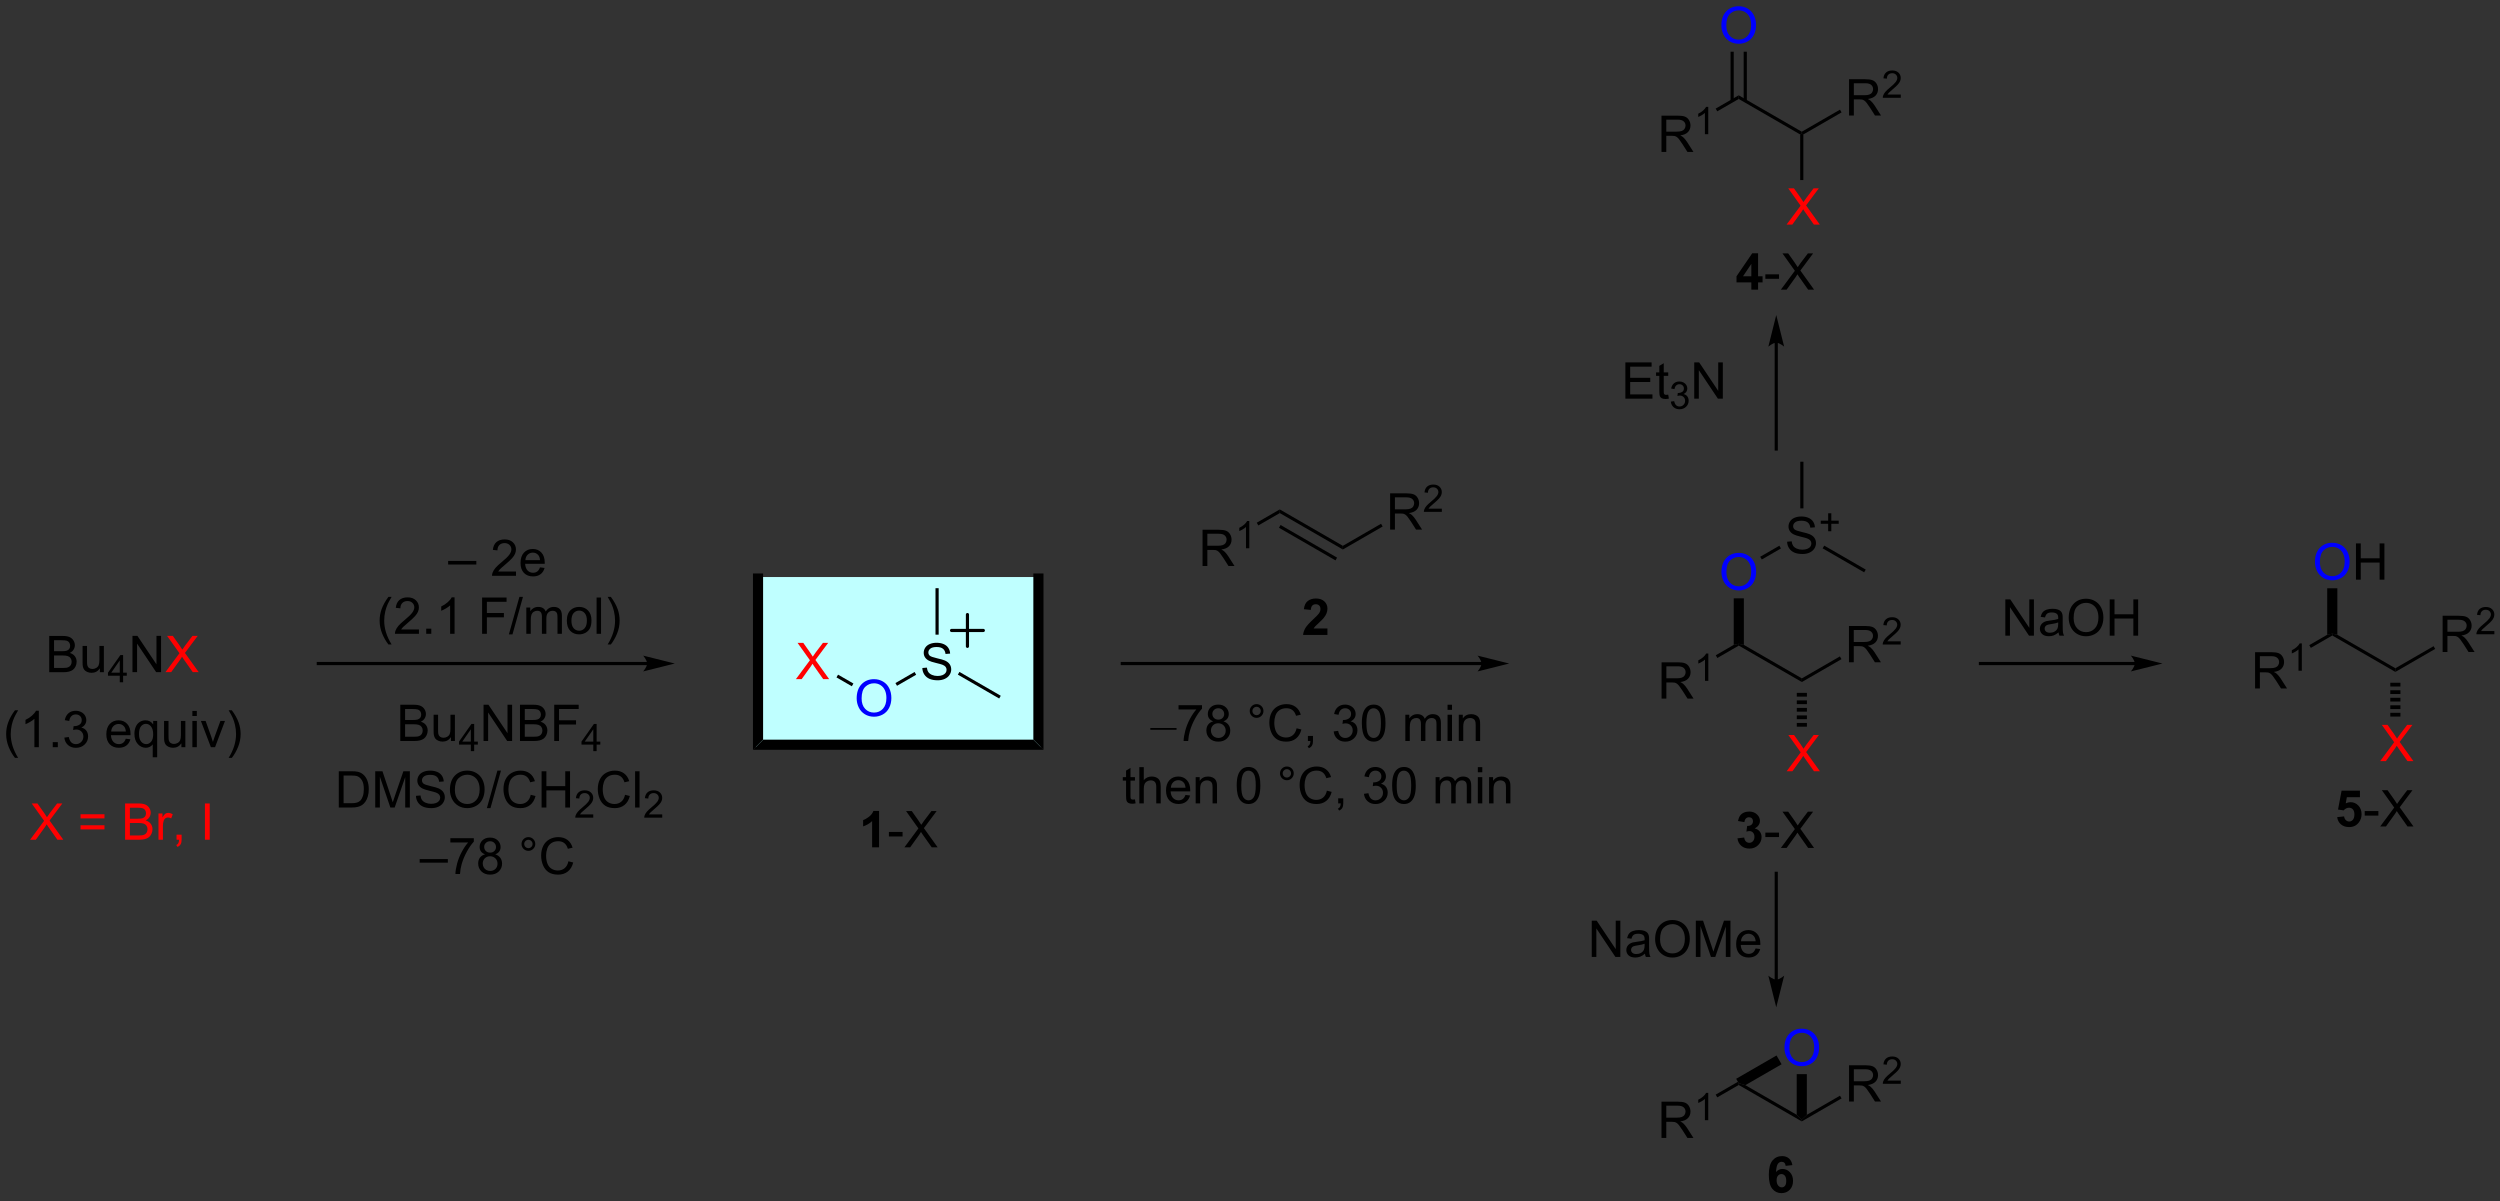 <?xml version="1.0" encoding="UTF-8"?>
<!DOCTYPE svg PUBLIC '-//W3C//DTD SVG 1.0//EN'
          'http://www.w3.org/TR/2001/REC-SVG-20010904/DTD/svg10.dtd'>
<svg stroke-dasharray="none" shape-rendering="auto" xmlns="http://www.w3.org/2000/svg" font-family="'Dialog'" text-rendering="auto" width="1024" fill-opacity="1" color-interpolation="auto" color-rendering="auto" preserveAspectRatio="xMidYMid meet" font-size="12px" viewBox="0 0 1024 492" fill="black" xmlns:xlink="http://www.w3.org/1999/xlink" stroke="black" image-rendering="auto" stroke-miterlimit="10" stroke-linecap="square" stroke-linejoin="miter" font-style="normal" stroke-width="1" height="492" stroke-dashoffset="0" font-weight="normal" stroke-opacity="1"
><rect x="0" y="0" width="1024" height="492" fill="#333333" stroke="none"/><!--Generated by the Batik Graphics2D SVG Generator--><defs id="genericDefs"
  /><g
  ><defs id="defs1"
    ><clipPath clipPathUnits="userSpaceOnUse" id="clipPath1"
      ><path d="M1.144 2.057 L407.276 2.057 L407.276 196.831 L1.144 196.831 L1.144 2.057 Z"
      /></clipPath
      ><clipPath clipPathUnits="userSpaceOnUse" id="clipPath2"
      ><path d="M-0.488 61.156 L-0.488 250.514 L394.352 250.514 L394.352 61.156 Z"
      /></clipPath
    ></defs
    ><g transform="scale(2.521,2.521) translate(-1.144,-2.057) matrix(1.029,0,0,1.029,1.646,-60.848)"
    ><path d="M7.286 167.274 L7.286 161.547 L9.434 161.547 Q10.091 161.547 10.486 161.722 Q10.885 161.894 11.109 162.256 Q11.333 162.618 11.333 163.011 Q11.333 163.378 11.132 163.704 Q10.934 164.026 10.533 164.227 Q11.052 164.378 11.33 164.745 Q11.611 165.112 11.611 165.612 Q11.611 166.016 11.44 166.362 Q11.27 166.706 11.02 166.894 Q10.77 167.081 10.393 167.178 Q10.018 167.274 9.471 167.274 L7.286 167.274 ZM8.044 163.954 L9.283 163.954 Q9.786 163.954 10.005 163.886 Q10.294 163.8 10.44 163.602 Q10.588 163.401 10.588 163.102 Q10.588 162.816 10.45 162.599 Q10.315 162.383 10.059 162.303 Q9.807 162.222 9.19 162.222 L8.044 162.222 L8.044 163.954 ZM8.044 166.597 L9.471 166.597 Q9.838 166.597 9.986 166.571 Q10.247 166.524 10.421 166.415 Q10.598 166.305 10.71 166.097 Q10.825 165.886 10.825 165.612 Q10.825 165.292 10.661 165.058 Q10.497 164.821 10.205 164.724 Q9.916 164.628 9.369 164.628 L8.044 164.628 L8.044 166.597 ZM15.283 167.274 L15.283 166.665 Q14.799 167.368 13.966 167.368 Q13.598 167.368 13.281 167.227 Q12.963 167.086 12.807 166.873 Q12.653 166.659 12.591 166.352 Q12.549 166.144 12.549 165.696 L12.549 163.125 L13.252 163.125 L13.252 165.425 Q13.252 165.977 13.294 166.167 Q13.361 166.446 13.575 166.605 Q13.791 166.761 14.106 166.761 Q14.424 166.761 14.7 166.599 Q14.979 166.438 15.093 166.159 Q15.208 165.878 15.208 165.347 L15.208 163.125 L15.911 163.125 L15.911 167.274 L15.283 167.274 Z" stroke="none" clip-path="url(#clipPath2)"
    /></g
    ><g transform="matrix(2.594,0,0,2.594,1.265,-158.605)"
    ><path d="M18.425 168.874 L18.425 167.845 L16.561 167.845 L16.561 167.362 L18.522 164.579 L18.952 164.579 L18.952 167.362 L19.532 167.362 L19.532 167.845 L18.952 167.845 L18.952 168.874 L18.425 168.874 ZM18.425 167.362 L18.425 165.425 L17.081 167.362 L18.425 167.362 Z" stroke="none" clip-path="url(#clipPath2)"
    /></g
    ><g transform="matrix(2.594,0,0,2.594,1.265,-158.605)"
    ><path d="M20.431 167.274 L20.431 161.547 L21.21 161.547 L24.218 166.042 L24.218 161.547 L24.945 161.547 L24.945 167.274 L24.166 167.274 L21.158 162.774 L21.158 167.274 L20.431 167.274 Z" stroke="none" clip-path="url(#clipPath2)"
    /></g
    ><g fill="red" transform="matrix(2.594,0,0,2.594,1.265,-158.605)" stroke="red"
    ><path d="M25.636 167.274 L27.849 164.29 L25.896 161.547 L26.8 161.547 L27.839 163.016 Q28.162 163.472 28.3 163.719 Q28.49 163.407 28.753 163.066 L29.904 161.547 L30.73 161.547 L28.717 164.245 L30.886 167.274 L29.948 167.274 L28.506 165.23 Q28.386 165.055 28.256 164.847 Q28.066 165.159 27.982 165.276 L26.545 167.274 L25.636 167.274 Z" stroke="none" clip-path="url(#clipPath2)"
    /></g
    ><g transform="matrix(2.594,0,0,2.594,1.265,-158.605)"
    ><path d="M101.692 165.666 L49.775 165.666 L49.525 165.666 L49.525 166.166 L49.775 166.166 L101.692 166.166 L101.942 166.166 L101.942 165.666 L101.692 165.666 ZM106.067 165.916 L101.067 164.666 C101.067 164.666 101.692 165.369 101.692 165.916 C101.692 166.463 101.067 167.166 101.067 167.166 Z" stroke="none" clip-path="url(#clipPath2)"
    /></g
    ><g transform="matrix(2.594,0,0,2.594,1.265,-158.605)"
    ><path d="M185.293 176.38 L181.155 176.38 L181.155 176.096 L185.293 176.096 L185.293 176.38 Z" stroke="none" clip-path="url(#clipPath2)"
    /></g
    ><g transform="matrix(2.594,0,0,2.594,1.265,-158.605)"
    ><path d="M185.606 173.174 L185.606 172.498 L189.312 172.498 L189.312 173.044 Q188.765 173.628 188.228 174.594 Q187.692 175.557 187.398 176.576 Q187.187 177.294 187.129 178.151 L186.405 178.151 Q186.418 177.474 186.671 176.518 Q186.926 175.56 187.4 174.672 Q187.874 173.784 188.411 173.174 L185.606 173.174 ZM191.089 175.044 Q190.652 174.886 190.441 174.589 Q190.23 174.292 190.23 173.878 Q190.23 173.253 190.678 172.828 Q191.128 172.401 191.875 172.401 Q192.625 172.401 193.081 172.836 Q193.54 173.271 193.54 173.896 Q193.54 174.294 193.329 174.591 Q193.12 174.886 192.696 175.044 Q193.222 175.216 193.498 175.599 Q193.774 175.982 193.774 176.513 Q193.774 177.248 193.253 177.75 Q192.735 178.25 191.886 178.25 Q191.04 178.25 190.519 177.748 Q190 177.245 190 176.495 Q190 175.935 190.282 175.56 Q190.566 175.182 191.089 175.044 ZM190.948 173.854 Q190.948 174.261 191.209 174.518 Q191.472 174.776 191.891 174.776 Q192.297 174.776 192.555 174.521 Q192.816 174.263 192.816 173.893 Q192.816 173.505 192.547 173.242 Q192.282 172.979 191.883 172.979 Q191.48 172.979 191.214 173.237 Q190.948 173.495 190.948 173.854 ZM190.722 176.498 Q190.722 176.799 190.865 177.081 Q191.008 177.362 191.29 177.516 Q191.571 177.669 191.894 177.669 Q192.399 177.669 192.727 177.346 Q193.055 177.021 193.055 176.521 Q193.055 176.013 192.717 175.682 Q192.378 175.349 191.87 175.349 Q191.375 175.349 191.047 175.677 Q190.722 176.005 190.722 176.498 ZM196.847 173.409 Q196.847 172.958 197.165 172.643 Q197.485 172.326 197.93 172.326 Q198.383 172.326 198.698 172.643 Q199.016 172.958 199.016 173.409 Q199.016 173.857 198.696 174.177 Q198.378 174.495 197.93 174.495 Q197.485 174.495 197.165 174.18 Q196.847 173.862 196.847 173.409 ZM197.274 173.409 Q197.274 173.682 197.467 173.875 Q197.659 174.068 197.933 174.068 Q198.204 174.068 198.396 173.875 Q198.589 173.682 198.589 173.409 Q198.589 173.136 198.396 172.943 Q198.204 172.748 197.933 172.748 Q197.659 172.748 197.467 172.943 Q197.274 173.136 197.274 173.409 ZM204.249 176.143 L205.007 176.333 Q204.77 177.268 204.15 177.761 Q203.53 178.25 202.637 178.25 Q201.71 178.25 201.129 177.873 Q200.551 177.495 200.247 176.781 Q199.945 176.065 199.945 175.245 Q199.945 174.349 200.286 173.685 Q200.629 173.018 201.26 172.672 Q201.89 172.326 202.648 172.326 Q203.507 172.326 204.093 172.763 Q204.679 173.201 204.911 173.995 L204.163 174.169 Q203.965 173.544 203.585 173.261 Q203.208 172.974 202.632 172.974 Q201.973 172.974 201.528 173.292 Q201.085 173.607 200.905 174.141 Q200.726 174.674 200.726 175.24 Q200.726 175.971 200.939 176.516 Q201.153 177.06 201.601 177.331 Q202.051 177.599 202.575 177.599 Q203.21 177.599 203.65 177.232 Q204.093 176.865 204.249 176.143 ZM206.034 178.151 L206.034 177.349 L206.837 177.349 L206.837 178.151 Q206.837 178.594 206.68 178.865 Q206.524 179.136 206.183 179.284 L205.988 178.984 Q206.212 178.886 206.316 178.695 Q206.422 178.508 206.433 178.151 L206.034 178.151 ZM210.105 176.638 L210.808 176.544 Q210.93 177.143 211.219 177.406 Q211.511 177.669 211.93 177.669 Q212.425 177.669 212.766 177.326 Q213.11 176.982 213.11 176.474 Q213.11 175.99 212.792 175.677 Q212.477 175.362 211.988 175.362 Q211.79 175.362 211.493 175.44 L211.571 174.823 Q211.641 174.831 211.683 174.831 Q212.133 174.831 212.493 174.596 Q212.852 174.362 212.852 173.873 Q212.852 173.487 212.589 173.234 Q212.329 172.979 211.915 172.979 Q211.503 172.979 211.23 173.237 Q210.956 173.495 210.878 174.011 L210.175 173.886 Q210.305 173.177 210.761 172.789 Q211.219 172.401 211.899 172.401 Q212.368 172.401 212.761 172.602 Q213.157 172.802 213.365 173.151 Q213.573 173.498 213.573 173.888 Q213.573 174.261 213.373 174.565 Q213.175 174.87 212.784 175.049 Q213.292 175.167 213.573 175.536 Q213.855 175.904 213.855 176.458 Q213.855 177.208 213.308 177.732 Q212.761 178.253 211.925 178.253 Q211.172 178.253 210.672 177.805 Q210.175 177.354 210.105 176.638 ZM214.551 175.326 Q214.551 174.31 214.76 173.693 Q214.968 173.073 215.379 172.737 Q215.793 172.401 216.418 172.401 Q216.879 172.401 217.226 172.586 Q217.575 172.771 217.801 173.123 Q218.028 173.471 218.155 173.974 Q218.286 174.474 218.286 175.326 Q218.286 176.333 218.077 176.953 Q217.872 177.573 217.458 177.911 Q217.046 178.25 216.418 178.25 Q215.59 178.25 215.116 177.654 Q214.551 176.94 214.551 175.326 ZM215.273 175.326 Q215.273 176.737 215.603 177.203 Q215.934 177.669 216.418 177.669 Q216.903 177.669 217.231 177.201 Q217.562 176.732 217.562 175.326 Q217.562 173.911 217.231 173.448 Q216.903 172.982 216.411 172.982 Q215.926 172.982 215.637 173.393 Q215.273 173.917 215.273 175.326 ZM221.418 178.151 L221.418 174.003 L222.046 174.003 L222.046 174.583 Q222.241 174.279 222.564 174.094 Q222.89 173.909 223.304 173.909 Q223.765 173.909 224.059 174.102 Q224.356 174.292 224.476 174.636 Q224.968 173.909 225.757 173.909 Q226.374 173.909 226.705 174.25 Q227.038 174.591 227.038 175.302 L227.038 178.151 L226.34 178.151 L226.34 175.536 Q226.34 175.115 226.27 174.93 Q226.202 174.745 226.023 174.633 Q225.843 174.518 225.601 174.518 Q225.163 174.518 224.874 174.81 Q224.585 175.099 224.585 175.74 L224.585 178.151 L223.882 178.151 L223.882 175.456 Q223.882 174.987 223.71 174.753 Q223.538 174.518 223.148 174.518 Q222.851 174.518 222.598 174.674 Q222.348 174.831 222.234 175.133 Q222.122 175.432 222.122 175.998 L222.122 178.151 L221.418 178.151 ZM228.085 173.232 L228.085 172.424 L228.788 172.424 L228.788 173.232 L228.085 173.232 ZM228.085 178.151 L228.085 174.003 L228.788 174.003 L228.788 178.151 L228.085 178.151 ZM229.86 178.151 L229.86 174.003 L230.493 174.003 L230.493 174.591 Q230.948 173.909 231.813 173.909 Q232.188 173.909 232.5 174.044 Q232.816 174.177 232.972 174.396 Q233.128 174.615 233.191 174.917 Q233.23 175.112 233.23 175.599 L233.23 178.151 L232.527 178.151 L232.527 175.628 Q232.527 175.198 232.443 174.984 Q232.363 174.771 232.154 174.646 Q231.946 174.518 231.665 174.518 Q231.214 174.518 230.889 174.805 Q230.563 175.089 230.563 175.886 L230.563 178.151 L229.86 178.151 Z" stroke="none" clip-path="url(#clipPath2)"
    /></g
    ><g transform="matrix(2.594,0,0,2.594,1.265,-158.605)"
    ><path d="M178.726 187.371 L178.827 187.993 Q178.53 188.056 178.296 188.056 Q177.913 188.056 177.702 187.936 Q177.491 187.814 177.405 187.616 Q177.32 187.418 177.32 186.785 L177.32 184.399 L176.804 184.399 L176.804 183.853 L177.32 183.853 L177.32 182.824 L178.02 182.402 L178.02 183.853 L178.726 183.853 L178.726 184.399 L178.02 184.399 L178.02 186.824 Q178.02 187.126 178.056 187.212 Q178.093 187.298 178.176 187.35 Q178.262 187.399 178.418 187.399 Q178.536 187.399 178.726 187.371 ZM179.415 188.001 L179.415 182.274 L180.118 182.274 L180.118 184.329 Q180.61 183.759 181.36 183.759 Q181.821 183.759 182.159 183.941 Q182.5 184.121 182.646 184.441 Q182.792 184.762 182.792 185.371 L182.792 188.001 L182.089 188.001 L182.089 185.371 Q182.089 184.845 181.86 184.605 Q181.633 184.363 181.214 184.363 Q180.902 184.363 180.625 184.527 Q180.352 184.689 180.235 184.967 Q180.118 185.243 180.118 185.73 L180.118 188.001 L179.415 188.001 ZM186.702 186.665 L187.429 186.754 Q187.257 187.392 186.791 187.743 Q186.327 188.095 185.606 188.095 Q184.695 188.095 184.161 187.535 Q183.629 186.972 183.629 185.962 Q183.629 184.915 184.168 184.337 Q184.708 183.759 185.567 183.759 Q186.398 183.759 186.924 184.327 Q187.452 184.892 187.452 185.918 Q187.452 185.98 187.45 186.105 L184.356 186.105 Q184.395 186.79 184.741 187.155 Q185.09 187.517 185.609 187.517 Q185.997 187.517 186.27 187.314 Q186.543 187.111 186.702 186.665 ZM184.395 185.527 L186.71 185.527 Q186.663 185.004 186.445 184.743 Q186.109 184.337 185.575 184.337 Q185.09 184.337 184.76 184.663 Q184.429 184.986 184.395 185.527 ZM188.313 188.001 L188.313 183.853 L188.946 183.853 L188.946 184.441 Q189.402 183.759 190.266 183.759 Q190.641 183.759 190.954 183.894 Q191.269 184.027 191.425 184.246 Q191.581 184.465 191.644 184.767 Q191.683 184.962 191.683 185.449 L191.683 188.001 L190.98 188.001 L190.98 185.478 Q190.98 185.048 190.896 184.834 Q190.816 184.621 190.607 184.496 Q190.399 184.368 190.118 184.368 Q189.667 184.368 189.342 184.655 Q189.016 184.939 189.016 185.736 L189.016 188.001 L188.313 188.001 ZM194.79 185.176 Q194.79 184.16 194.998 183.543 Q195.206 182.923 195.618 182.587 Q196.032 182.251 196.657 182.251 Q197.118 182.251 197.464 182.436 Q197.813 182.621 198.04 182.972 Q198.266 183.321 198.394 183.824 Q198.524 184.324 198.524 185.176 Q198.524 186.183 198.316 186.803 Q198.11 187.423 197.696 187.762 Q197.284 188.1 196.657 188.1 Q195.829 188.1 195.355 187.504 Q194.79 186.79 194.79 185.176 ZM195.511 185.176 Q195.511 186.587 195.842 187.053 Q196.172 187.519 196.657 187.519 Q197.141 187.519 197.469 187.051 Q197.8 186.582 197.8 185.176 Q197.8 183.762 197.469 183.298 Q197.141 182.832 196.649 182.832 Q196.165 182.832 195.875 183.243 Q195.511 183.767 195.511 185.176 ZM201.628 183.259 Q201.628 182.808 201.946 182.493 Q202.266 182.176 202.712 182.176 Q203.165 182.176 203.48 182.493 Q203.797 182.808 203.797 183.259 Q203.797 183.707 203.477 184.027 Q203.159 184.345 202.712 184.345 Q202.266 184.345 201.946 184.03 Q201.628 183.712 201.628 183.259 ZM202.055 183.259 Q202.055 183.532 202.248 183.725 Q202.441 183.918 202.714 183.918 Q202.985 183.918 203.178 183.725 Q203.37 183.532 203.37 183.259 Q203.37 182.986 203.178 182.793 Q202.985 182.597 202.714 182.597 Q202.441 182.597 202.248 182.793 Q202.055 182.986 202.055 183.259 ZM209.03 185.993 L209.788 186.183 Q209.551 187.118 208.931 187.611 Q208.312 188.1 207.418 188.1 Q206.491 188.1 205.911 187.722 Q205.333 187.345 205.028 186.631 Q204.726 185.915 204.726 185.095 Q204.726 184.199 205.067 183.535 Q205.411 182.868 206.041 182.522 Q206.671 182.176 207.429 182.176 Q208.288 182.176 208.874 182.613 Q209.46 183.051 209.692 183.845 L208.945 184.019 Q208.747 183.394 208.366 183.111 Q207.989 182.824 207.413 182.824 Q206.754 182.824 206.309 183.142 Q205.866 183.457 205.687 183.991 Q205.507 184.524 205.507 185.09 Q205.507 185.821 205.721 186.366 Q205.934 186.91 206.382 187.181 Q206.833 187.449 207.356 187.449 Q207.991 187.449 208.431 187.082 Q208.874 186.715 209.03 185.993 ZM210.816 188.001 L210.816 187.199 L211.618 187.199 L211.618 188.001 Q211.618 188.444 211.462 188.715 Q211.305 188.986 210.964 189.134 L210.769 188.834 Q210.993 188.736 211.097 188.545 Q211.204 188.358 211.214 188.001 L210.816 188.001 ZM214.886 186.488 L215.589 186.394 Q215.712 186.993 216 187.256 Q216.292 187.519 216.712 187.519 Q217.206 187.519 217.547 187.176 Q217.891 186.832 217.891 186.324 Q217.891 185.84 217.573 185.527 Q217.258 185.212 216.769 185.212 Q216.571 185.212 216.274 185.29 L216.352 184.673 Q216.422 184.681 216.464 184.681 Q216.915 184.681 217.274 184.446 Q217.633 184.212 217.633 183.722 Q217.633 183.337 217.37 183.084 Q217.11 182.829 216.696 182.829 Q216.284 182.829 216.011 183.087 Q215.738 183.345 215.659 183.861 L214.956 183.736 Q215.087 183.027 215.542 182.639 Q216 182.251 216.68 182.251 Q217.149 182.251 217.542 182.452 Q217.938 182.652 218.146 183.001 Q218.355 183.347 218.355 183.738 Q218.355 184.111 218.154 184.415 Q217.956 184.72 217.566 184.899 Q218.073 185.017 218.355 185.387 Q218.636 185.754 218.636 186.308 Q218.636 187.058 218.089 187.582 Q217.542 188.103 216.706 188.103 Q215.954 188.103 215.454 187.655 Q214.956 187.204 214.886 186.488 ZM219.333 185.176 Q219.333 184.16 219.541 183.543 Q219.749 182.923 220.161 182.587 Q220.575 182.251 221.2 182.251 Q221.661 182.251 222.007 182.436 Q222.356 182.621 222.583 182.972 Q222.809 183.321 222.937 183.824 Q223.067 184.324 223.067 185.176 Q223.067 186.183 222.859 186.803 Q222.653 187.423 222.239 187.762 Q221.827 188.1 221.2 188.1 Q220.372 188.1 219.898 187.504 Q219.333 186.79 219.333 185.176 ZM220.054 185.176 Q220.054 186.587 220.385 187.053 Q220.715 187.519 221.2 187.519 Q221.684 187.519 222.012 187.051 Q222.343 186.582 222.343 185.176 Q222.343 183.762 222.012 183.298 Q221.684 182.832 221.192 182.832 Q220.708 182.832 220.418 183.243 Q220.054 183.767 220.054 185.176 ZM226.2 188.001 L226.2 183.853 L226.827 183.853 L226.827 184.433 Q227.023 184.129 227.346 183.944 Q227.671 183.759 228.085 183.759 Q228.546 183.759 228.84 183.952 Q229.137 184.142 229.257 184.486 Q229.749 183.759 230.538 183.759 Q231.155 183.759 231.486 184.1 Q231.82 184.441 231.82 185.152 L231.82 188.001 L231.122 188.001 L231.122 185.387 Q231.122 184.965 231.051 184.78 Q230.984 184.595 230.804 184.483 Q230.624 184.368 230.382 184.368 Q229.945 184.368 229.655 184.66 Q229.366 184.949 229.366 185.59 L229.366 188.001 L228.663 188.001 L228.663 185.306 Q228.663 184.837 228.491 184.603 Q228.32 184.368 227.929 184.368 Q227.632 184.368 227.379 184.524 Q227.129 184.681 227.015 184.983 Q226.903 185.282 226.903 185.847 L226.903 188.001 L226.2 188.001 ZM232.866 183.082 L232.866 182.274 L233.57 182.274 L233.57 183.082 L232.866 183.082 ZM232.866 188.001 L232.866 183.853 L233.57 183.853 L233.57 188.001 L232.866 188.001 ZM234.641 188.001 L234.641 183.853 L235.274 183.853 L235.274 184.441 Q235.73 183.759 236.594 183.759 Q236.969 183.759 237.282 183.894 Q237.597 184.027 237.753 184.246 Q237.909 184.465 237.972 184.767 Q238.011 184.962 238.011 185.449 L238.011 188.001 L237.308 188.001 L237.308 185.478 Q237.308 185.048 237.225 184.834 Q237.144 184.621 236.935 184.496 Q236.727 184.368 236.446 184.368 Q235.995 184.368 235.67 184.655 Q235.344 184.939 235.344 185.736 L235.344 188.001 L234.641 188.001 Z" stroke="none" clip-path="url(#clipPath2)"
    /></g
    ><g transform="matrix(2.594,0,0,2.594,1.265,-158.605)"
    ><path d="M233.443 165.666 L176.724 165.666 L176.474 165.666 L176.474 166.166 L176.724 166.166 L233.443 166.166 L233.693 166.166 L233.693 165.666 L233.443 165.666 ZM237.818 165.916 L232.818 164.666 C232.818 164.666 233.443 165.369 233.443 165.916 C233.443 166.463 232.818 167.166 232.818 167.166 Z" stroke="none" clip-path="url(#clipPath2)"
    /></g
    ><g transform="matrix(2.594,0,0,2.594,1.265,-158.605)"
    ><path d="M1.872 180.81 Q1.289 180.076 0.885 179.091 Q0.484 178.104 0.484 177.049 Q0.484 176.12 0.786 175.268 Q1.138 174.281 1.872 173.299 L2.375 173.299 Q1.904 174.112 1.75 174.461 Q1.513 175 1.375 175.586 Q1.208 176.315 1.208 177.055 Q1.208 178.932 2.375 180.81 L1.872 180.81 ZM5.646 179.125 L4.943 179.125 L4.943 174.643 Q4.688 174.885 4.276 175.128 Q3.865 175.37 3.537 175.492 L3.537 174.812 Q4.125 174.534 4.565 174.141 Q5.008 173.745 5.193 173.375 L5.646 173.375 L5.646 179.125 ZM7.84 179.125 L7.84 178.323 L8.642 178.323 L8.642 179.125 L7.84 179.125 ZM9.672 177.612 L10.375 177.518 Q10.497 178.117 10.787 178.38 Q11.078 178.643 11.497 178.643 Q11.992 178.643 12.333 178.299 Q12.677 177.956 12.677 177.448 Q12.677 176.964 12.359 176.651 Q12.044 176.336 11.555 176.336 Q11.357 176.336 11.06 176.414 L11.138 175.797 Q11.208 175.805 11.25 175.805 Q11.7 175.805 12.06 175.57 Q12.419 175.336 12.419 174.846 Q12.419 174.461 12.156 174.208 Q11.896 173.953 11.482 173.953 Q11.07 173.953 10.797 174.211 Q10.523 174.469 10.445 174.984 L9.742 174.859 Q9.872 174.151 10.328 173.763 Q10.787 173.375 11.466 173.375 Q11.935 173.375 12.328 173.576 Q12.724 173.776 12.932 174.125 Q13.141 174.471 13.141 174.862 Q13.141 175.234 12.94 175.539 Q12.742 175.844 12.352 176.023 Q12.859 176.141 13.141 176.51 Q13.422 176.878 13.422 177.432 Q13.422 178.182 12.875 178.706 Q12.328 179.227 11.492 179.227 Q10.74 179.227 10.24 178.779 Q9.742 178.328 9.672 177.612 ZM19.375 177.789 L20.102 177.878 Q19.93 178.516 19.463 178.867 Q19 179.219 18.279 179.219 Q17.367 179.219 16.833 178.659 Q16.302 178.096 16.302 177.086 Q16.302 176.039 16.841 175.461 Q17.38 174.883 18.24 174.883 Q19.07 174.883 19.596 175.451 Q20.125 176.016 20.125 177.042 Q20.125 177.104 20.122 177.229 L17.029 177.229 Q17.068 177.914 17.414 178.279 Q17.763 178.641 18.281 178.641 Q18.669 178.641 18.943 178.438 Q19.216 178.234 19.375 177.789 ZM17.068 176.651 L19.383 176.651 Q19.336 176.128 19.117 175.867 Q18.781 175.461 18.247 175.461 Q17.763 175.461 17.432 175.786 Q17.102 176.109 17.068 176.651 ZM23.629 180.716 L23.629 178.682 Q23.465 178.914 23.171 179.068 Q22.876 179.219 22.543 179.219 Q21.806 179.219 21.272 178.63 Q20.738 178.039 20.738 177.01 Q20.738 176.385 20.954 175.891 Q21.173 175.393 21.585 175.138 Q21.996 174.883 22.488 174.883 Q23.259 174.883 23.699 175.531 L23.699 174.977 L24.332 174.977 L24.332 180.716 L23.629 180.716 ZM21.462 177.039 Q21.462 177.839 21.798 178.24 Q22.134 178.641 22.603 178.641 Q23.051 178.641 23.374 178.26 Q23.699 177.878 23.699 177.102 Q23.699 176.273 23.358 175.857 Q23.017 175.438 22.556 175.438 Q22.098 175.438 21.78 175.826 Q21.462 176.214 21.462 177.039 ZM28.154 179.125 L28.154 178.516 Q27.669 179.219 26.836 179.219 Q26.469 179.219 26.151 179.078 Q25.833 178.938 25.677 178.724 Q25.523 178.51 25.461 178.203 Q25.419 177.995 25.419 177.547 L25.419 174.977 L26.122 174.977 L26.122 177.276 Q26.122 177.828 26.164 178.018 Q26.232 178.297 26.445 178.456 Q26.662 178.612 26.977 178.612 Q27.294 178.612 27.57 178.451 Q27.849 178.289 27.963 178.01 Q28.078 177.729 28.078 177.198 L28.078 174.977 L28.781 174.977 L28.781 179.125 L28.154 179.125 ZM29.887 174.206 L29.887 173.398 L30.59 173.398 L30.59 174.206 L29.887 174.206 ZM29.887 179.125 L29.887 174.977 L30.59 174.977 L30.59 179.125 L29.887 179.125 ZM32.812 179.125 L31.234 174.977 L31.977 174.977 L32.867 177.461 Q33.013 177.862 33.133 178.297 Q33.227 177.969 33.396 177.508 L34.318 174.977 L35.039 174.977 L33.469 179.125 L32.812 179.125 ZM36.122 180.81 L35.617 180.81 Q36.786 178.932 36.786 177.055 Q36.786 176.32 36.617 175.596 Q36.484 175.01 36.247 174.471 Q36.094 174.12 35.617 173.299 L36.122 173.299 Q36.857 174.281 37.208 175.268 Q37.508 176.12 37.508 177.049 Q37.508 178.104 37.104 179.091 Q36.7 180.076 36.122 180.81 Z" stroke="none" clip-path="url(#clipPath2)"
    /></g
    ><g transform="matrix(2.594,0,0,2.594,1.265,-158.605)"
    ><path d="M70.275 150.279 L70.275 149.711 L74.725 149.711 L74.725 150.279 L70.275 150.279 ZM80.991 151.391 L80.991 152.068 L77.204 152.068 Q77.196 151.813 77.288 151.578 Q77.431 151.193 77.749 150.818 Q78.069 150.443 78.67 149.951 Q79.603 149.185 79.931 148.737 Q80.259 148.29 80.259 147.891 Q80.259 147.474 79.96 147.188 Q79.663 146.899 79.181 146.899 Q78.673 146.899 78.368 147.203 Q78.064 147.508 78.061 148.047 L77.337 147.974 Q77.413 147.165 77.897 146.743 Q78.381 146.318 79.196 146.318 Q80.022 146.318 80.501 146.776 Q80.983 147.232 80.983 147.907 Q80.983 148.25 80.842 148.584 Q80.702 148.915 80.374 149.282 Q80.048 149.649 79.29 150.29 Q78.657 150.821 78.478 151.011 Q78.298 151.201 78.181 151.391 L80.991 151.391 ZM84.778 150.732 L85.505 150.821 Q85.333 151.459 84.867 151.81 Q84.403 152.162 83.682 152.162 Q82.771 152.162 82.237 151.602 Q81.706 151.04 81.706 150.029 Q81.706 148.982 82.245 148.404 Q82.784 147.826 83.643 147.826 Q84.474 147.826 85 148.394 Q85.528 148.959 85.528 149.985 Q85.528 150.047 85.526 150.172 L82.432 150.172 Q82.471 150.857 82.817 151.222 Q83.166 151.584 83.685 151.584 Q84.073 151.584 84.346 151.381 Q84.62 151.178 84.778 150.732 ZM82.471 149.594 L84.786 149.594 Q84.739 149.071 84.521 148.81 Q84.185 148.404 83.651 148.404 Q83.166 148.404 82.836 148.73 Q82.505 149.053 82.471 149.594 Z" stroke="none" clip-path="url(#clipPath2)"
    /></g
    ><g transform="matrix(2.594,0,0,2.594,1.265,-158.605)"
    ><path d="M60.844 162.903 Q60.261 162.169 59.857 161.184 Q59.456 160.197 59.456 159.143 Q59.456 158.213 59.758 157.361 Q60.11 156.374 60.844 155.393 L61.347 155.393 Q60.875 156.205 60.722 156.554 Q60.485 157.093 60.347 157.679 Q60.18 158.408 60.18 159.148 Q60.18 161.025 61.347 162.903 L60.844 162.903 ZM65.665 160.541 L65.665 161.218 L61.878 161.218 Q61.87 160.963 61.961 160.728 Q62.105 160.343 62.422 159.968 Q62.743 159.593 63.344 159.101 Q64.276 158.335 64.605 157.887 Q64.933 157.44 64.933 157.041 Q64.933 156.624 64.633 156.338 Q64.336 156.049 63.855 156.049 Q63.347 156.049 63.042 156.353 Q62.737 156.658 62.735 157.197 L62.011 157.124 Q62.086 156.315 62.571 155.893 Q63.055 155.468 63.87 155.468 Q64.696 155.468 65.175 155.926 Q65.657 156.382 65.657 157.057 Q65.657 157.4 65.516 157.734 Q65.376 158.065 65.047 158.432 Q64.722 158.799 63.964 159.44 Q63.331 159.971 63.151 160.161 Q62.972 160.351 62.855 160.541 L65.665 160.541 ZM66.812 161.218 L66.812 160.416 L67.614 160.416 L67.614 161.218 L66.812 161.218 ZM71.29 161.218 L70.586 161.218 L70.586 156.736 Q70.331 156.978 69.92 157.221 Q69.508 157.463 69.18 157.585 L69.18 156.906 Q69.769 156.627 70.209 156.234 Q70.651 155.838 70.836 155.468 L71.29 155.468 L71.29 161.218 ZM75.636 161.218 L75.636 155.492 L79.501 155.492 L79.501 156.166 L76.394 156.166 L76.394 157.94 L79.081 157.94 L79.081 158.617 L76.394 158.617 L76.394 161.218 L75.636 161.218 ZM79.866 161.317 L81.528 155.393 L82.09 155.393 L80.434 161.317 L79.866 161.317 ZM82.618 161.218 L82.618 157.07 L83.245 157.07 L83.245 157.65 Q83.441 157.346 83.763 157.161 Q84.089 156.976 84.503 156.976 Q84.964 156.976 85.258 157.169 Q85.555 157.359 85.675 157.702 Q86.167 156.976 86.956 156.976 Q87.573 156.976 87.904 157.317 Q88.237 157.658 88.237 158.369 L88.237 161.218 L87.54 161.218 L87.54 158.603 Q87.54 158.182 87.469 157.997 Q87.401 157.812 87.222 157.7 Q87.042 157.585 86.8 157.585 Q86.362 157.585 86.073 157.877 Q85.784 158.166 85.784 158.807 L85.784 161.218 L85.081 161.218 L85.081 158.523 Q85.081 158.054 84.909 157.82 Q84.737 157.585 84.347 157.585 Q84.05 157.585 83.797 157.742 Q83.547 157.898 83.433 158.2 Q83.321 158.499 83.321 159.065 L83.321 161.218 L82.618 161.218 ZM89.019 159.143 Q89.019 157.992 89.659 157.437 Q90.196 156.976 90.964 156.976 Q91.821 156.976 92.362 157.536 Q92.907 158.096 92.907 159.085 Q92.907 159.885 92.665 160.346 Q92.425 160.804 91.967 161.059 Q91.508 161.312 90.964 161.312 Q90.094 161.312 89.555 160.755 Q89.019 160.195 89.019 159.143 ZM89.743 159.143 Q89.743 159.94 90.089 160.338 Q90.438 160.734 90.964 160.734 Q91.487 160.734 91.834 160.335 Q92.183 159.937 92.183 159.119 Q92.183 158.351 91.834 157.955 Q91.485 157.557 90.964 157.557 Q90.438 157.557 90.089 157.952 Q89.743 158.346 89.743 159.143 ZM93.715 161.218 L93.715 155.492 L94.418 155.492 L94.418 161.218 L93.715 161.218 ZM95.969 162.903 L95.464 162.903 Q96.633 161.025 96.633 159.148 Q96.633 158.413 96.464 157.69 Q96.331 157.103 96.094 156.565 Q95.941 156.213 95.464 155.393 L95.969 155.393 Q96.704 156.374 97.055 157.361 Q97.355 158.213 97.355 159.143 Q97.355 160.197 96.951 161.184 Q96.547 162.169 95.969 162.903 Z" stroke="none" clip-path="url(#clipPath2)"
    /></g
    ><g transform="matrix(2.594,0,0,2.594,1.265,-158.605)"
    ><path d="M62.719 178.151 L62.719 172.424 L64.868 172.424 Q65.524 172.424 65.92 172.599 Q66.318 172.771 66.542 173.133 Q66.766 173.495 66.766 173.888 Q66.766 174.255 66.566 174.581 Q66.368 174.904 65.967 175.104 Q66.485 175.255 66.764 175.623 Q67.045 175.99 67.045 176.49 Q67.045 176.893 66.873 177.24 Q66.704 177.583 66.454 177.771 Q66.204 177.958 65.826 178.055 Q65.451 178.151 64.904 178.151 L62.719 178.151 ZM63.477 174.831 L64.717 174.831 Q65.219 174.831 65.438 174.763 Q65.727 174.677 65.873 174.479 Q66.021 174.279 66.021 173.979 Q66.021 173.693 65.883 173.477 Q65.748 173.261 65.493 173.18 Q65.24 173.099 64.623 173.099 L63.477 173.099 L63.477 174.831 ZM63.477 177.474 L64.904 177.474 Q65.271 177.474 65.42 177.448 Q65.68 177.401 65.855 177.292 Q66.032 177.182 66.144 176.974 Q66.258 176.763 66.258 176.49 Q66.258 176.169 66.094 175.935 Q65.93 175.698 65.639 175.602 Q65.35 175.505 64.803 175.505 L63.477 175.505 L63.477 177.474 ZM70.717 178.151 L70.717 177.542 Q70.232 178.245 69.399 178.245 Q69.032 178.245 68.714 178.104 Q68.396 177.964 68.24 177.75 Q68.087 177.536 68.024 177.229 Q67.982 177.021 67.982 176.573 L67.982 174.003 L68.686 174.003 L68.686 176.302 Q68.686 176.854 68.727 177.044 Q68.795 177.323 69.008 177.482 Q69.225 177.638 69.54 177.638 Q69.857 177.638 70.133 177.477 Q70.412 177.315 70.527 177.036 Q70.641 176.755 70.641 176.224 L70.641 174.003 L71.344 174.003 L71.344 178.151 L70.717 178.151 Z" stroke="none" clip-path="url(#clipPath2)"
    /></g
    ><g transform="matrix(2.594,0,0,2.594,1.265,-158.605)"
    ><path d="M73.858 179.751 L73.858 178.722 L71.995 178.722 L71.995 178.239 L73.956 175.456 L74.385 175.456 L74.385 178.239 L74.966 178.239 L74.966 178.722 L74.385 178.722 L74.385 179.751 L73.858 179.751 ZM73.858 178.239 L73.858 176.302 L72.514 178.239 L73.858 178.239 Z" stroke="none" clip-path="url(#clipPath2)"
    /></g
    ><g transform="matrix(2.594,0,0,2.594,1.265,-158.605)"
    ><path d="M75.865 178.151 L75.865 172.424 L76.644 172.424 L79.651 176.919 L79.651 172.424 L80.378 172.424 L80.378 178.151 L79.599 178.151 L76.591 173.651 L76.591 178.151 L75.865 178.151 ZM81.619 178.151 L81.619 172.424 L83.767 172.424 Q84.424 172.424 84.819 172.599 Q85.218 172.771 85.442 173.133 Q85.666 173.495 85.666 173.888 Q85.666 174.255 85.465 174.581 Q85.267 174.904 84.866 175.104 Q85.384 175.255 85.663 175.623 Q85.944 175.99 85.944 176.49 Q85.944 176.893 85.772 177.24 Q85.603 177.583 85.353 177.771 Q85.103 177.958 84.726 178.055 Q84.351 178.151 83.804 178.151 L81.619 178.151 ZM82.377 174.831 L83.616 174.831 Q84.119 174.831 84.338 174.763 Q84.627 174.677 84.772 174.479 Q84.921 174.279 84.921 173.979 Q84.921 173.693 84.783 173.477 Q84.647 173.261 84.392 173.18 Q84.14 173.099 83.522 173.099 L82.377 173.099 L82.377 174.831 ZM82.377 177.474 L83.804 177.474 Q84.171 177.474 84.319 177.448 Q84.58 177.401 84.754 177.292 Q84.931 177.182 85.043 176.974 Q85.158 176.763 85.158 176.49 Q85.158 176.169 84.994 175.935 Q84.83 175.698 84.538 175.602 Q84.249 175.505 83.702 175.505 L82.377 175.505 L82.377 177.474 ZM87.025 178.151 L87.025 172.424 L90.89 172.424 L90.89 173.099 L87.783 173.099 L87.783 174.873 L90.47 174.873 L90.47 175.549 L87.783 175.549 L87.783 178.151 L87.025 178.151 Z" stroke="none" clip-path="url(#clipPath2)"
    /></g
    ><g transform="matrix(2.594,0,0,2.594,1.265,-158.605)"
    ><path d="M93.195 179.751 L93.195 178.722 L91.332 178.722 L91.332 178.239 L93.293 175.456 L93.722 175.456 L93.722 178.239 L94.302 178.239 L94.302 178.722 L93.722 178.722 L93.722 179.751 L93.195 179.751 ZM93.195 178.239 L93.195 176.302 L91.851 178.239 L93.195 178.239 Z" stroke="none" clip-path="url(#clipPath2)"
    /></g
    ><g transform="matrix(2.594,0,0,2.594,1.265,-158.605)"
    ><path d="M53.008 188.651 L53.008 182.924 L54.982 182.924 Q55.649 182.924 56.001 183.005 Q56.493 183.12 56.842 183.417 Q57.295 183.799 57.519 184.396 Q57.743 184.99 57.743 185.755 Q57.743 186.409 57.589 186.914 Q57.438 187.417 57.199 187.748 Q56.962 188.076 56.678 188.266 Q56.396 188.456 55.995 188.555 Q55.594 188.651 55.076 188.651 L53.008 188.651 ZM53.766 187.974 L54.99 187.974 Q55.555 187.974 55.878 187.87 Q56.201 187.763 56.391 187.573 Q56.662 187.302 56.81 186.849 Q56.962 186.393 56.962 185.745 Q56.962 184.846 56.667 184.365 Q56.373 183.88 55.951 183.716 Q55.646 183.599 54.969 183.599 L53.766 183.599 L53.766 187.974 ZM58.762 188.651 L58.762 182.924 L59.903 182.924 L61.26 186.979 Q61.447 187.544 61.533 187.826 Q61.63 187.513 61.838 186.909 L63.208 182.924 L64.228 182.924 L64.228 188.651 L63.497 188.651 L63.497 183.857 L61.833 188.651 L61.15 188.651 L59.494 183.776 L59.494 188.651 L58.762 188.651 ZM65.192 186.81 L65.908 186.748 Q65.958 187.177 66.142 187.453 Q66.33 187.729 66.721 187.899 Q67.111 188.068 67.598 188.068 Q68.033 188.068 68.364 187.94 Q68.697 187.81 68.859 187.586 Q69.02 187.362 69.02 187.096 Q69.02 186.826 68.864 186.625 Q68.708 186.424 68.348 186.286 Q68.119 186.198 67.33 186.008 Q66.541 185.818 66.223 185.651 Q65.814 185.435 65.611 185.117 Q65.411 184.799 65.411 184.404 Q65.411 183.971 65.656 183.594 Q65.903 183.216 66.374 183.021 Q66.848 182.826 67.426 182.826 Q68.064 182.826 68.549 183.031 Q69.036 183.237 69.296 183.636 Q69.559 184.034 69.58 184.536 L68.853 184.591 Q68.793 184.049 68.455 183.774 Q68.119 183.495 67.458 183.495 Q66.77 183.495 66.455 183.748 Q66.142 183.998 66.142 184.354 Q66.142 184.661 66.364 184.862 Q66.583 185.06 67.507 185.271 Q68.432 185.479 68.775 185.636 Q69.275 185.865 69.512 186.219 Q69.752 186.573 69.752 187.034 Q69.752 187.49 69.489 187.896 Q69.228 188.299 68.736 188.526 Q68.247 188.75 67.635 188.75 Q66.856 188.75 66.33 188.524 Q65.807 188.294 65.507 187.841 Q65.208 187.386 65.192 186.81 ZM70.557 185.862 Q70.557 184.435 71.322 183.63 Q72.088 182.823 73.299 182.823 Q74.09 182.823 74.726 183.203 Q75.364 183.581 75.697 184.258 Q76.033 184.935 76.033 185.794 Q76.033 186.667 75.682 187.354 Q75.33 188.042 74.684 188.396 Q74.041 188.75 73.293 188.75 Q72.486 188.75 71.848 188.359 Q71.213 187.966 70.885 187.292 Q70.557 186.615 70.557 185.862 ZM71.338 185.873 Q71.338 186.909 71.892 187.505 Q72.45 188.099 73.291 188.099 Q74.145 188.099 74.697 187.498 Q75.252 186.896 75.252 185.792 Q75.252 185.091 75.015 184.57 Q74.778 184.049 74.322 183.763 Q73.869 183.474 73.301 183.474 Q72.497 183.474 71.916 184.029 Q71.338 184.581 71.338 185.873 ZM76.391 188.75 L78.053 182.826 L78.615 182.826 L76.959 188.75 L76.391 188.75 ZM83.317 186.643 L84.075 186.833 Q83.838 187.768 83.218 188.261 Q82.598 188.75 81.705 188.75 Q80.778 188.75 80.197 188.373 Q79.619 187.995 79.314 187.281 Q79.012 186.565 79.012 185.745 Q79.012 184.849 79.353 184.185 Q79.697 183.518 80.327 183.172 Q80.958 182.826 81.715 182.826 Q82.575 182.826 83.161 183.263 Q83.747 183.701 83.978 184.495 L83.231 184.669 Q83.033 184.044 82.653 183.761 Q82.275 183.474 81.7 183.474 Q81.041 183.474 80.596 183.792 Q80.153 184.107 79.973 184.641 Q79.793 185.174 79.793 185.74 Q79.793 186.471 80.007 187.016 Q80.221 187.56 80.668 187.831 Q81.119 188.099 81.642 188.099 Q82.278 188.099 82.718 187.732 Q83.161 187.365 83.317 186.643 ZM85.032 188.651 L85.032 182.924 L85.79 182.924 L85.79 185.276 L88.766 185.276 L88.766 182.924 L89.524 182.924 L89.524 188.651 L88.766 188.651 L88.766 185.951 L85.79 185.951 L85.79 188.651 L85.032 188.651 Z" stroke="none" clip-path="url(#clipPath2)"
    /></g
    ><g transform="matrix(2.594,0,0,2.594,1.265,-158.605)"
    ><path d="M93.19 189.743 L93.19 190.251 L90.35 190.251 Q90.344 190.06 90.413 189.884 Q90.52 189.595 90.758 189.314 Q90.999 189.032 91.45 188.663 Q92.149 188.089 92.395 187.753 Q92.641 187.417 92.641 187.118 Q92.641 186.806 92.417 186.591 Q92.194 186.374 91.833 186.374 Q91.452 186.374 91.223 186.603 Q90.995 186.831 90.993 187.236 L90.45 187.181 Q90.507 186.573 90.87 186.257 Q91.233 185.939 91.844 185.939 Q92.463 185.939 92.823 186.282 Q93.184 186.624 93.184 187.13 Q93.184 187.388 93.079 187.638 Q92.973 187.886 92.727 188.161 Q92.483 188.437 91.915 188.917 Q91.44 189.316 91.305 189.458 Q91.171 189.601 91.083 189.743 L93.19 189.743 Z" stroke="none" clip-path="url(#clipPath2)"
    /></g
    ><g transform="matrix(2.594,0,0,2.594,1.265,-158.605)"
    ><path d="M98.209 186.643 L98.966 186.833 Q98.73 187.768 98.11 188.261 Q97.49 188.75 96.597 188.75 Q95.67 188.75 95.089 188.373 Q94.511 187.995 94.206 187.281 Q93.904 186.565 93.904 185.745 Q93.904 184.849 94.245 184.185 Q94.589 183.518 95.219 183.172 Q95.849 182.826 96.607 182.826 Q97.466 182.826 98.052 183.263 Q98.638 183.701 98.87 184.495 L98.123 184.669 Q97.925 184.044 97.545 183.761 Q97.167 183.474 96.591 183.474 Q95.933 183.474 95.487 183.792 Q95.045 184.107 94.865 184.641 Q94.685 185.174 94.685 185.74 Q94.685 186.471 94.899 187.016 Q95.112 187.56 95.56 187.831 Q96.011 188.099 96.534 188.099 Q97.17 188.099 97.61 187.732 Q98.052 187.365 98.209 186.643 ZM99.796 188.651 L99.796 182.924 L100.499 182.924 L100.499 188.651 L99.796 188.651 Z" stroke="none" clip-path="url(#clipPath2)"
    /></g
    ><g transform="matrix(2.594,0,0,2.594,1.265,-158.605)"
    ><path d="M104.082 189.743 L104.082 190.251 L101.242 190.251 Q101.236 190.06 101.304 189.884 Q101.412 189.595 101.65 189.314 Q101.89 189.032 102.341 188.663 Q103.041 188.089 103.287 187.753 Q103.533 187.417 103.533 187.118 Q103.533 186.806 103.308 186.591 Q103.086 186.374 102.724 186.374 Q102.343 186.374 102.115 186.603 Q101.886 186.831 101.884 187.236 L101.341 187.181 Q101.398 186.573 101.761 186.257 Q102.125 185.939 102.736 185.939 Q103.355 185.939 103.715 186.282 Q104.076 186.624 104.076 187.13 Q104.076 187.388 103.97 187.638 Q103.865 187.886 103.619 188.161 Q103.375 188.437 102.806 188.917 Q102.332 189.316 102.197 189.458 Q102.062 189.601 101.974 189.743 L104.082 189.743 Z" stroke="none" clip-path="url(#clipPath2)"
    /></g
    ><g transform="matrix(2.594,0,0,2.594,1.265,-158.605)"
    ><path d="M65.778 197.362 L65.778 196.794 L70.229 196.794 L70.229 197.362 L65.778 197.362 ZM70.624 194.174 L70.624 193.498 L74.329 193.498 L74.329 194.044 Q73.782 194.628 73.246 195.594 Q72.71 196.557 72.415 197.576 Q72.204 198.294 72.147 199.151 L71.423 199.151 Q71.436 198.474 71.689 197.518 Q71.944 196.56 72.418 195.672 Q72.892 194.784 73.428 194.174 L70.624 194.174 ZM76.107 196.044 Q75.669 195.886 75.458 195.589 Q75.247 195.292 75.247 194.878 Q75.247 194.253 75.695 193.828 Q76.146 193.401 76.893 193.401 Q77.643 193.401 78.099 193.836 Q78.557 194.271 78.557 194.896 Q78.557 195.294 78.346 195.591 Q78.138 195.886 77.713 196.044 Q78.239 196.216 78.515 196.599 Q78.791 196.982 78.791 197.513 Q78.791 198.248 78.271 198.75 Q77.752 199.25 76.903 199.25 Q76.057 199.25 75.536 198.748 Q75.018 198.245 75.018 197.495 Q75.018 196.935 75.299 196.56 Q75.583 196.182 76.107 196.044 ZM75.966 194.854 Q75.966 195.261 76.226 195.518 Q76.489 195.776 76.909 195.776 Q77.315 195.776 77.573 195.521 Q77.833 195.263 77.833 194.893 Q77.833 194.505 77.565 194.242 Q77.299 193.979 76.901 193.979 Q76.497 193.979 76.232 194.237 Q75.966 194.495 75.966 194.854 ZM75.739 197.498 Q75.739 197.799 75.883 198.081 Q76.026 198.362 76.307 198.516 Q76.588 198.669 76.911 198.669 Q77.416 198.669 77.745 198.346 Q78.073 198.021 78.073 197.521 Q78.073 197.013 77.734 196.682 Q77.396 196.349 76.888 196.349 Q76.393 196.349 76.065 196.677 Q75.739 197.005 75.739 197.498 ZM81.864 194.409 Q81.864 193.958 82.182 193.643 Q82.502 193.326 82.948 193.326 Q83.401 193.326 83.716 193.643 Q84.034 193.958 84.034 194.409 Q84.034 194.857 83.713 195.177 Q83.396 195.495 82.948 195.495 Q82.502 195.495 82.182 195.18 Q81.864 194.862 81.864 194.409 ZM82.291 194.409 Q82.291 194.682 82.484 194.875 Q82.677 195.068 82.95 195.068 Q83.221 195.068 83.414 194.875 Q83.607 194.682 83.607 194.409 Q83.607 194.136 83.414 193.943 Q83.221 193.748 82.95 193.748 Q82.677 193.748 82.484 193.943 Q82.291 194.136 82.291 194.409 ZM89.267 197.143 L90.025 197.333 Q89.788 198.268 89.168 198.761 Q88.548 199.25 87.655 199.25 Q86.728 199.25 86.147 198.873 Q85.569 198.495 85.264 197.781 Q84.962 197.065 84.962 196.245 Q84.962 195.349 85.303 194.685 Q85.647 194.018 86.277 193.672 Q86.907 193.326 87.665 193.326 Q88.525 193.326 89.111 193.763 Q89.696 194.201 89.928 194.995 L89.181 195.169 Q88.983 194.544 88.603 194.261 Q88.225 193.974 87.65 193.974 Q86.991 193.974 86.545 194.292 Q86.103 194.607 85.923 195.141 Q85.743 195.674 85.743 196.24 Q85.743 196.971 85.957 197.516 Q86.17 198.06 86.618 198.331 Q87.069 198.599 87.592 198.599 Q88.228 198.599 88.668 198.232 Q89.111 197.865 89.267 197.143 Z" stroke="none" clip-path="url(#clipPath2)"
    /></g
    ><g fill="rgb(191,255,255)" transform="matrix(2.594,0,0,2.594,1.265,-158.605)" stroke="rgb(191,255,255)"
    ><path d="M119.142 152.529 L163.546 152.529 L163.546 179.147 L119.142 179.147 Z" stroke="none" clip-path="url(#clipPath2)"
    /></g
    ><g fill="rgb(191,255,255)" stroke-width="0.5" transform="matrix(2.594,0,0,2.594,1.265,-158.605)" stroke="rgb(191,255,255)"
    ><path fill="none" d="M119.142 152.529 L163.546 152.529 L163.546 179.147 L119.142 179.147 Z" clip-path="url(#clipPath2)"
    /></g
    ><g fill="rgb(191,255,255)" stroke-width="0.5" transform="matrix(2.594,0,0,2.594,1.265,-158.605)" stroke="rgb(191,255,255)"
    ><path fill="none" d="M119.142 152.529 L163.546 152.529 L163.546 179.147 L119.142 179.147 Z" clip-path="url(#clipPath2)"
    /></g
    ><g stroke-width="0.5" transform="matrix(2.594,0,0,2.594,1.265,-158.605)" stroke-linejoin="round" stroke-linecap="round"
    ><path fill="none" d="M149.765 160.694 L154.784 160.694 M152.275 158.184 L152.275 163.203" clip-path="url(#clipPath2)"
    /></g
    ><g fill="blue" transform="matrix(2.594,0,0,2.594,1.265,-158.605)" stroke="blue"
    ><path d="M134.784 171.425 Q134.784 169.998 135.549 169.194 Q136.315 168.386 137.526 168.386 Q138.317 168.386 138.953 168.767 Q139.591 169.144 139.924 169.821 Q140.26 170.498 140.26 171.358 Q140.26 172.23 139.909 172.917 Q139.557 173.605 138.911 173.959 Q138.268 174.313 137.521 174.313 Q136.713 174.313 136.075 173.923 Q135.44 173.53 135.112 172.855 Q134.784 172.178 134.784 171.425 ZM135.565 171.436 Q135.565 172.472 136.12 173.069 Q136.677 173.662 137.518 173.662 Q138.372 173.662 138.924 173.061 Q139.479 172.459 139.479 171.355 Q139.479 170.655 139.242 170.134 Q139.005 169.613 138.549 169.326 Q138.096 169.037 137.528 169.037 Q136.724 169.037 136.143 169.592 Q135.565 170.144 135.565 171.436 Z" stroke="none" clip-path="url(#clipPath2)"
    /></g
    ><g transform="matrix(2.594,0,0,2.594,1.265,-158.605)"
    ><path d="M145.152 166.623 L145.868 166.561 Q145.917 166.99 146.102 167.267 Q146.29 167.542 146.68 167.712 Q147.071 167.881 147.558 167.881 Q147.993 167.881 148.324 167.754 Q148.657 167.623 148.819 167.399 Q148.98 167.175 148.98 166.91 Q148.98 166.639 148.824 166.438 Q148.667 166.238 148.308 166.1 Q148.079 166.011 147.29 165.821 Q146.501 165.631 146.183 165.464 Q145.774 165.248 145.571 164.93 Q145.37 164.613 145.37 164.217 Q145.37 163.785 145.615 163.407 Q145.863 163.03 146.334 162.834 Q146.808 162.639 147.386 162.639 Q148.024 162.639 148.508 162.845 Q148.995 163.05 149.256 163.449 Q149.519 163.847 149.54 164.35 L148.813 164.405 Q148.753 163.863 148.415 163.587 Q148.079 163.308 147.417 163.308 Q146.73 163.308 146.415 163.561 Q146.102 163.811 146.102 164.167 Q146.102 164.475 146.324 164.675 Q146.542 164.873 147.467 165.084 Q148.391 165.292 148.735 165.449 Q149.235 165.678 149.472 166.032 Q149.712 166.386 149.712 166.847 Q149.712 167.303 149.449 167.709 Q149.188 168.113 148.696 168.339 Q148.207 168.563 147.595 168.563 Q146.816 168.563 146.29 168.337 Q145.766 168.108 145.467 167.655 Q145.167 167.199 145.152 166.623 Z" stroke="none" clip-path="url(#clipPath2)"
    /></g
    ><g transform="matrix(2.594,0,0,2.594,1.265,-158.605)"
    ><path d="M141.153 169.431 L140.903 168.998 L143.926 167.253 L144.176 167.686 Z" stroke="none" clip-path="url(#clipPath2)"
    /></g
    ><g transform="matrix(2.594,0,0,2.594,1.265,-158.605)"
    ><path d="M147.73 161.357 L147.23 161.357 L147.23 154.021 L147.73 154.021 Z" stroke="none" clip-path="url(#clipPath2)"
    /></g
    ><g transform="matrix(2.594,0,0,2.594,1.265,-158.605)"
    ><path d="M150.76 167.672 L151.01 167.239 L157.537 171.007 L157.287 171.44 Z" stroke="none" clip-path="url(#clipPath2)"
    /></g
    ><g fill="red" transform="matrix(2.594,0,0,2.594,1.265,-158.605)" stroke="red"
    ><path d="M125.188 168.38 L127.401 165.396 L125.448 162.654 L126.352 162.654 L127.391 164.123 Q127.714 164.578 127.852 164.826 Q128.042 164.513 128.305 164.172 L129.456 162.654 L130.282 162.654 L128.269 165.352 L130.438 168.38 L129.5 168.38 L128.058 166.336 Q127.938 166.162 127.808 165.953 Q127.618 166.266 127.534 166.383 L126.097 168.38 L125.188 168.38 Z" stroke="none" clip-path="url(#clipPath2)"
    /></g
    ><g transform="matrix(2.594,0,0,2.594,1.265,-158.605)"
    ><path d="M134.268 169.073 L134.018 169.506 L131.595 168.107 L131.845 167.674 Z" stroke="none" clip-path="url(#clipPath2)"
    /></g
    ><g transform="matrix(2.594,0,0,2.594,1.265,-158.605)"
    ><path d="M118.407 151.699 L120.007 151.699 L120.007 177.935 L118.407 179.535 Z" stroke="none" clip-path="url(#clipPath2)"
    /></g
    ><g transform="matrix(2.594,0,0,2.594,1.265,-158.605)"
    ><path d="M118.407 179.535 L120.007 177.935 L162.681 177.935 L164.281 179.535 Z" stroke="none" clip-path="url(#clipPath2)"
    /></g
    ><g transform="matrix(2.594,0,0,2.594,1.265,-158.605)"
    ><path d="M164.281 179.535 L162.681 177.935 L162.681 151.699 L164.281 151.699 Z" stroke="none" clip-path="url(#clipPath2)"
    /></g
    ><g transform="matrix(2.594,0,0,2.594,1.265,-158.605)"
    ><path d="M274.072 163.087 L274.072 162.799 L274.872 162.972 L284.031 168.26 L284.031 168.837 Z" stroke="none" clip-path="url(#clipPath2)"
    /></g
    ><g transform="matrix(2.594,0,0,2.594,1.265,-158.605)"
    ><path d="M261.88 171.449 L261.88 165.722 L264.419 165.722 Q265.184 165.722 265.583 165.876 Q265.981 166.029 266.218 166.42 Q266.458 166.811 266.458 167.285 Q266.458 167.894 266.062 168.313 Q265.669 168.73 264.843 168.842 Q265.145 168.988 265.302 169.128 Q265.632 169.433 265.929 169.889 L266.927 171.449 L265.974 171.449 L265.216 170.256 Q264.882 169.74 264.666 169.467 Q264.453 169.194 264.283 169.084 Q264.114 168.975 263.937 168.933 Q263.809 168.904 263.515 168.904 L262.637 168.904 L262.637 171.449 L261.88 171.449 ZM262.637 168.248 L264.265 168.248 Q264.786 168.248 265.078 168.141 Q265.372 168.035 265.523 167.798 Q265.677 167.561 265.677 167.285 Q265.677 166.878 265.38 166.618 Q265.085 166.355 264.45 166.355 L262.637 166.355 L262.637 168.248 Z" stroke="none" clip-path="url(#clipPath2)"
    /></g
    ><g transform="matrix(2.594,0,0,2.594,1.265,-158.605)"
    ><path d="M269.263 168.649 L268.736 168.649 L268.736 165.287 Q268.545 165.469 268.236 165.651 Q267.927 165.832 267.681 165.924 L267.681 165.414 Q268.123 165.205 268.453 164.91 Q268.785 164.613 268.923 164.336 L269.263 164.336 L269.263 168.649 Z" stroke="none" clip-path="url(#clipPath2)"
    /></g
    ><g transform="matrix(2.594,0,0,2.594,1.265,-158.605)"
    ><path d="M273.272 162.972 L274.072 162.799 L274.072 163.087 L270.686 165.042 L270.436 164.609 Z" stroke="none" clip-path="url(#clipPath2)"
    /></g
    ><g fill="red" transform="matrix(2.594,0,0,2.594,1.265,-158.605)" stroke="red"
    ><path d="M281.63 182.924 L283.844 179.939 L281.891 177.197 L282.794 177.197 L283.834 178.666 Q284.156 179.122 284.294 179.369 Q284.485 179.056 284.748 178.715 L285.899 177.197 L286.724 177.197 L284.711 179.895 L286.88 182.924 L285.943 182.924 L284.5 180.879 Q284.38 180.705 284.25 180.497 Q284.06 180.809 283.977 180.926 L282.539 182.924 L281.63 182.924 Z" stroke="none" clip-path="url(#clipPath2)"
    /></g
    ><g transform="matrix(2.594,0,0,2.594,1.265,-158.605)"
    ><path d="M284.831 170.549 L284.831 171.142 L283.231 171.142 L283.231 170.549 ZM284.831 171.736 L284.831 172.329 L283.231 172.329 L283.231 171.736 ZM284.831 172.922 L284.831 173.516 L283.231 173.516 L283.231 172.922 ZM284.831 174.109 L284.831 174.702 L283.231 174.702 L283.231 174.109 ZM284.831 175.296 L284.831 175.889 L283.231 175.889 L283.231 175.296 Z" stroke="none" clip-path="url(#clipPath2)"
    /></g
    ><g transform="matrix(2.594,0,0,2.594,1.265,-158.605)"
    ><path d="M291.468 165.715 L291.468 159.988 L294.007 159.988 Q294.773 159.988 295.171 160.142 Q295.57 160.295 295.807 160.686 Q296.046 161.077 296.046 161.55 Q296.046 162.16 295.651 162.579 Q295.257 162.996 294.432 163.108 Q294.734 163.254 294.89 163.394 Q295.221 163.699 295.518 164.155 L296.515 165.715 L295.562 165.715 L294.804 164.522 Q294.471 164.006 294.255 163.733 Q294.041 163.459 293.872 163.35 Q293.703 163.241 293.526 163.199 Q293.398 163.17 293.104 163.17 L292.226 163.17 L292.226 165.715 L291.468 165.715 ZM292.226 162.514 L293.854 162.514 Q294.375 162.514 294.666 162.407 Q294.96 162.3 295.111 162.064 Q295.265 161.827 295.265 161.55 Q295.265 161.144 294.968 160.884 Q294.674 160.621 294.038 160.621 L292.226 160.621 L292.226 162.514 Z" stroke="none" clip-path="url(#clipPath2)"
    /></g
    ><g transform="matrix(2.594,0,0,2.594,1.265,-158.605)"
    ><path d="M299.637 162.407 L299.637 162.915 L296.797 162.915 Q296.791 162.723 296.86 162.547 Q296.967 162.258 297.205 161.977 Q297.445 161.696 297.897 161.327 Q298.596 160.752 298.842 160.417 Q299.088 160.081 299.088 159.782 Q299.088 159.469 298.863 159.254 Q298.641 159.038 298.279 159.038 Q297.899 159.038 297.67 159.266 Q297.442 159.495 297.44 159.899 L296.897 159.844 Q296.953 159.237 297.317 158.921 Q297.68 158.602 298.291 158.602 Q298.91 158.602 299.27 158.946 Q299.631 159.288 299.631 159.793 Q299.631 160.051 299.526 160.301 Q299.42 160.549 299.174 160.825 Q298.93 161.1 298.361 161.581 Q297.887 161.979 297.752 162.122 Q297.617 162.264 297.529 162.407 L299.637 162.407 Z" stroke="none" clip-path="url(#clipPath2)"
    /></g
    ><g transform="matrix(2.594,0,0,2.594,1.265,-158.605)"
    ><path d="M284.031 168.837 L284.031 168.26 L290.038 164.792 L290.288 165.225 Z" stroke="none" clip-path="url(#clipPath2)"
    /></g
    ><g fill="blue" transform="matrix(2.594,0,0,2.594,1.265,-158.605)" stroke="blue"
    ><path d="M271.335 151.485 Q271.335 150.058 272.101 149.253 Q272.866 148.446 274.077 148.446 Q274.869 148.446 275.504 148.826 Q276.142 149.203 276.476 149.881 Q276.812 150.558 276.812 151.417 Q276.812 152.289 276.46 152.977 Q276.109 153.664 275.463 154.018 Q274.82 154.373 274.072 154.373 Q273.265 154.373 272.627 153.982 Q271.991 153.589 271.663 152.914 Q271.335 152.237 271.335 151.485 ZM272.116 151.495 Q272.116 152.531 272.671 153.128 Q273.228 153.722 274.07 153.722 Q274.924 153.722 275.476 153.12 Q276.031 152.518 276.031 151.414 Q276.031 150.714 275.793 150.193 Q275.557 149.672 275.101 149.386 Q274.648 149.097 274.08 149.097 Q273.275 149.097 272.695 149.651 Q272.116 150.203 272.116 151.495 Z" stroke="none" clip-path="url(#clipPath2)"
    /></g
    ><g transform="matrix(2.594,0,0,2.594,1.265,-158.605)"
    ><path d="M274.872 162.972 L274.072 162.799 L273.272 162.972 L273.272 155.625 L274.872 155.625 Z" stroke="none" clip-path="url(#clipPath2)"
    /></g
    ><g transform="matrix(2.594,0,0,2.594,1.265,-158.605)"
    ><path d="M281.703 146.683 L282.419 146.62 Q282.469 147.05 282.654 147.326 Q282.841 147.602 283.232 147.771 Q283.623 147.94 284.11 147.94 Q284.544 147.94 284.875 147.813 Q285.209 147.683 285.37 147.459 Q285.531 147.235 285.531 146.969 Q285.531 146.698 285.375 146.498 Q285.219 146.297 284.86 146.159 Q284.63 146.071 283.841 145.881 Q283.052 145.69 282.735 145.524 Q282.326 145.308 282.123 144.99 Q281.922 144.672 281.922 144.276 Q281.922 143.844 282.167 143.466 Q282.414 143.089 282.886 142.893 Q283.36 142.698 283.938 142.698 Q284.576 142.698 285.06 142.904 Q285.547 143.11 285.807 143.508 Q286.07 143.906 286.091 144.409 L285.365 144.464 Q285.305 143.922 284.966 143.646 Q284.63 143.367 283.969 143.367 Q283.281 143.367 282.966 143.62 Q282.654 143.87 282.654 144.227 Q282.654 144.534 282.875 144.735 Q283.094 144.933 284.018 145.143 Q284.943 145.352 285.287 145.508 Q285.787 145.737 286.024 146.091 Q286.263 146.446 286.263 146.906 Q286.263 147.362 286 147.768 Q285.74 148.172 285.248 148.399 Q284.758 148.623 284.146 148.623 Q283.367 148.623 282.841 148.396 Q282.318 148.167 282.018 147.714 Q281.719 147.258 281.703 146.683 Z" stroke="none" clip-path="url(#clipPath2)"
    /></g
    ><g transform="matrix(2.594,0,0,2.594,1.265,-158.605)"
    ><path d="M288.184 145.028 L288.184 143.851 L287.014 143.851 L287.014 143.358 L288.184 143.358 L288.184 142.19 L288.682 142.19 L288.682 143.358 L289.85 143.358 L289.85 143.851 L288.682 143.851 L288.682 145.028 L288.184 145.028 Z" stroke="none" clip-path="url(#clipPath2)"
    /></g
    ><g transform="matrix(2.594,0,0,2.594,1.265,-158.605)"
    ><path d="M277.704 149.49 L277.454 149.057 L280.477 147.312 L280.727 147.745 Z" stroke="none" clip-path="url(#clipPath2)"
    /></g
    ><g transform="matrix(2.594,0,0,2.594,1.265,-158.605)"
    ><path d="M284.281 141.417 L283.781 141.417 L283.781 134.049 L284.281 134.049 Z" stroke="none" clip-path="url(#clipPath2)"
    /></g
    ><g transform="matrix(2.594,0,0,2.594,1.265,-158.605)"
    ><path d="M287.312 147.731 L287.562 147.298 L294.116 151.082 L293.866 151.515 Z" stroke="none" clip-path="url(#clipPath2)"
    /></g
    ><g transform="matrix(2.594,0,0,2.594,1.265,-158.605)"
    ><path d="M316.161 161.512 L316.161 155.785 L316.94 155.785 L319.947 160.28 L319.947 155.785 L320.674 155.785 L320.674 161.512 L319.895 161.512 L316.887 157.012 L316.887 161.512 L316.161 161.512 ZM324.563 160.999 Q324.173 161.332 323.811 161.47 Q323.451 161.606 323.037 161.606 Q322.352 161.606 321.985 161.272 Q321.618 160.936 321.618 160.418 Q321.618 160.113 321.756 159.861 Q321.897 159.608 322.121 159.457 Q322.345 159.304 322.626 159.225 Q322.834 159.171 323.251 159.121 Q324.102 159.02 324.506 158.879 Q324.509 158.733 324.509 158.694 Q324.509 158.264 324.311 158.09 Q324.04 157.85 323.509 157.85 Q323.014 157.85 322.777 158.025 Q322.54 158.199 322.428 158.639 L321.74 158.546 Q321.834 158.106 322.048 157.835 Q322.264 157.561 322.67 157.415 Q323.076 157.27 323.61 157.27 Q324.141 157.27 324.472 157.395 Q324.805 157.52 324.962 157.71 Q325.118 157.897 325.18 158.186 Q325.217 158.366 325.217 158.835 L325.217 159.772 Q325.217 160.754 325.261 161.014 Q325.305 161.272 325.438 161.512 L324.704 161.512 Q324.595 161.293 324.563 160.999 ZM324.506 159.429 Q324.123 159.585 323.358 159.694 Q322.923 159.757 322.743 159.835 Q322.563 159.913 322.464 160.064 Q322.368 160.215 322.368 160.397 Q322.368 160.679 322.582 160.866 Q322.795 161.054 323.204 161.054 Q323.61 161.054 323.925 160.876 Q324.243 160.699 324.391 160.389 Q324.506 160.152 324.506 159.686 L324.506 159.429 ZM326.166 158.723 Q326.166 157.296 326.932 156.491 Q327.697 155.684 328.908 155.684 Q329.7 155.684 330.335 156.064 Q330.974 156.441 331.307 157.119 Q331.643 157.796 331.643 158.655 Q331.643 159.527 331.291 160.215 Q330.94 160.902 330.294 161.257 Q329.651 161.611 328.903 161.611 Q328.096 161.611 327.458 161.22 Q326.822 160.827 326.494 160.152 Q326.166 159.475 326.166 158.723 ZM326.947 158.733 Q326.947 159.77 327.502 160.366 Q328.059 160.96 328.901 160.96 Q329.755 160.96 330.307 160.358 Q330.861 159.757 330.861 158.652 Q330.861 157.952 330.625 157.431 Q330.387 156.91 329.932 156.624 Q329.479 156.335 328.911 156.335 Q328.106 156.335 327.526 156.889 Q326.947 157.441 326.947 158.733 ZM332.641 161.512 L332.641 155.785 L333.399 155.785 L333.399 158.137 L336.376 158.137 L336.376 155.785 L337.134 155.785 L337.134 161.512 L336.376 161.512 L336.376 158.811 L333.399 158.811 L333.399 161.512 L332.641 161.512 Z" stroke="none" clip-path="url(#clipPath2)"
    /></g
    ><g transform="matrix(2.594,0,0,2.594,1.265,-158.605)"
    ><path d="M367.787 161.489 L367.787 161.2 L368.587 161.374 L377.747 166.662 L377.747 167.239 Z" stroke="none" clip-path="url(#clipPath2)"
    /></g
    ><g fill="blue" transform="matrix(2.594,0,0,2.594,1.265,-158.605)" stroke="blue"
    ><path d="M365.05 149.886 Q365.05 148.459 365.816 147.654 Q366.582 146.847 367.792 146.847 Q368.584 146.847 369.219 147.227 Q369.858 147.605 370.191 148.282 Q370.527 148.959 370.527 149.818 Q370.527 150.691 370.175 151.378 Q369.824 152.066 369.178 152.42 Q368.535 152.774 367.787 152.774 Q366.98 152.774 366.342 152.383 Q365.707 151.99 365.378 151.316 Q365.05 150.639 365.05 149.886 ZM365.832 149.897 Q365.832 150.933 366.386 151.529 Q366.943 152.123 367.785 152.123 Q368.639 152.123 369.191 151.522 Q369.745 150.92 369.745 149.816 Q369.745 149.115 369.509 148.595 Q369.272 148.074 368.816 147.787 Q368.363 147.498 367.795 147.498 Q366.99 147.498 366.41 148.053 Q365.832 148.605 365.832 149.897 Z" stroke="none" clip-path="url(#clipPath2)"
    /></g
    ><g transform="matrix(2.594,0,0,2.594,1.265,-158.605)"
    ><path d="M371.526 152.675 L371.526 146.949 L372.283 146.949 L372.283 149.3 L375.26 149.3 L375.26 146.949 L376.018 146.949 L376.018 152.675 L375.26 152.675 L375.26 149.975 L372.283 149.975 L372.283 152.675 L371.526 152.675 Z" stroke="none" clip-path="url(#clipPath2)"
    /></g
    ><g transform="matrix(2.594,0,0,2.594,1.265,-158.605)"
    ><path d="M385.211 164.1 L385.211 158.374 L387.75 158.374 Q388.516 158.374 388.914 158.527 Q389.313 158.681 389.55 159.072 Q389.789 159.462 389.789 159.936 Q389.789 160.546 389.393 160.965 Q389 161.381 388.175 161.494 Q388.477 161.639 388.633 161.78 Q388.964 162.085 389.26 162.54 L390.258 164.1 L389.305 164.1 L388.547 162.908 Q388.214 162.392 387.998 162.119 Q387.784 161.845 387.615 161.736 Q387.445 161.626 387.268 161.585 Q387.141 161.556 386.846 161.556 L385.969 161.556 L385.969 164.1 L385.211 164.1 ZM385.969 160.9 L387.596 160.9 Q388.117 160.9 388.409 160.793 Q388.703 160.686 388.854 160.449 Q389.008 160.212 389.008 159.936 Q389.008 159.53 388.711 159.27 Q388.417 159.006 387.781 159.006 L385.969 159.006 L385.969 160.9 Z" stroke="none" clip-path="url(#clipPath2)"
    /></g
    ><g transform="matrix(2.594,0,0,2.594,1.265,-158.605)"
    ><path d="M393.38 160.792 L393.38 161.3 L390.54 161.3 Q390.534 161.109 390.602 160.933 Q390.71 160.644 390.948 160.363 Q391.188 160.082 391.639 159.712 Q392.339 159.138 392.585 158.802 Q392.831 158.466 392.831 158.167 Q392.831 157.855 392.606 157.64 Q392.384 157.423 392.022 157.423 Q391.641 157.423 391.413 157.652 Q391.184 157.88 391.182 158.285 L390.639 158.23 Q390.696 157.623 391.059 157.306 Q391.423 156.988 392.034 156.988 Q392.653 156.988 393.012 157.332 Q393.374 157.673 393.374 158.179 Q393.374 158.437 393.268 158.687 Q393.163 158.935 392.917 159.21 Q392.673 159.486 392.104 159.966 Q391.63 160.365 391.495 160.507 Q391.36 160.65 391.272 160.792 L393.38 160.792 Z" stroke="none" clip-path="url(#clipPath2)"
    /></g
    ><g transform="matrix(2.594,0,0,2.594,1.265,-158.605)"
    ><path d="M355.595 169.85 L355.595 164.124 L358.134 164.124 Q358.899 164.124 359.298 164.277 Q359.696 164.431 359.933 164.822 Q360.173 165.212 360.173 165.686 Q360.173 166.296 359.777 166.715 Q359.384 167.131 358.558 167.243 Q358.86 167.389 359.017 167.53 Q359.347 167.835 359.644 168.29 L360.642 169.85 L359.689 169.85 L358.931 168.657 Q358.597 168.142 358.381 167.868 Q358.168 167.595 357.998 167.486 Q357.829 167.376 357.652 167.335 Q357.524 167.306 357.23 167.306 L356.353 167.306 L356.353 169.85 L355.595 169.85 ZM356.353 166.65 L357.98 166.65 Q358.501 166.65 358.793 166.543 Q359.087 166.436 359.238 166.199 Q359.392 165.962 359.392 165.686 Q359.392 165.28 359.095 165.019 Q358.8 164.756 358.165 164.756 L356.353 164.756 L356.353 166.65 Z" stroke="none" clip-path="url(#clipPath2)"
    /></g
    ><g transform="matrix(2.594,0,0,2.594,1.265,-158.605)"
    ><path d="M362.978 167.05 L362.451 167.05 L362.451 163.689 Q362.26 163.87 361.951 164.052 Q361.642 164.234 361.396 164.326 L361.396 163.816 Q361.838 163.607 362.168 163.312 Q362.5 163.015 362.638 162.738 L362.978 162.738 L362.978 167.05 Z" stroke="none" clip-path="url(#clipPath2)"
    /></g
    ><g transform="matrix(2.594,0,0,2.594,1.265,-158.605)"
    ><path d="M366.987 161.374 L367.787 161.2 L367.787 161.489 L364.401 163.444 L364.151 163.011 Z" stroke="none" clip-path="url(#clipPath2)"
    /></g
    ><g fill="red" transform="matrix(2.594,0,0,2.594,1.265,-158.605)" stroke="red"
    ><path d="M375.346 181.325 L377.559 178.341 L375.606 175.599 L376.51 175.599 L377.549 177.067 Q377.872 177.523 378.01 177.77 Q378.2 177.458 378.463 177.117 L379.614 175.599 L380.439 175.599 L378.426 178.297 L380.596 181.325 L379.658 181.325 L378.215 179.281 Q378.096 179.106 377.965 178.898 Q377.775 179.211 377.692 179.328 L376.254 181.325 L375.346 181.325 Z" stroke="none" clip-path="url(#clipPath2)"
    /></g
    ><g transform="matrix(2.594,0,0,2.594,1.265,-158.605)"
    ><path d="M378.546 168.95 L378.546 169.544 L376.947 169.544 L376.947 168.95 ZM378.546 170.137 L378.546 170.731 L376.947 170.731 L376.947 170.137 ZM378.546 171.324 L378.546 171.917 L376.947 171.917 L376.947 171.324 ZM378.546 172.511 L378.546 173.104 L376.947 173.104 L376.947 172.511 ZM378.546 173.697 L378.546 174.291 L376.947 174.291 L376.947 173.697 Z" stroke="none" clip-path="url(#clipPath2)"
    /></g
    ><g transform="matrix(2.594,0,0,2.594,1.265,-158.605)"
    ><path d="M368.587 161.374 L367.787 161.2 L366.987 161.374 L366.987 154.027 L368.587 154.027 Z" stroke="none" clip-path="url(#clipPath2)"
    /></g
    ><g transform="matrix(2.594,0,0,2.594,1.265,-158.605)"
    ><path d="M377.747 167.239 L377.747 166.662 L383.781 163.178 L384.031 163.611 Z" stroke="none" clip-path="url(#clipPath2)"
    /></g
    ><g transform="matrix(2.594,0,0,2.594,1.265,-158.605)"
    ><path d="M250.855 212.245 L250.855 206.519 L251.633 206.519 L254.641 211.013 L254.641 206.519 L255.368 206.519 L255.368 212.245 L254.589 212.245 L251.581 207.745 L251.581 212.245 L250.855 212.245 ZM259.257 211.732 Q258.867 212.065 258.505 212.203 Q258.145 212.339 257.731 212.339 Q257.046 212.339 256.679 212.006 Q256.312 211.67 256.312 211.151 Q256.312 210.847 256.45 210.594 Q256.591 210.342 256.815 210.19 Q257.038 210.037 257.32 209.959 Q257.528 209.904 257.945 209.855 Q258.796 209.753 259.2 209.612 Q259.202 209.467 259.202 209.428 Q259.202 208.998 259.005 208.823 Q258.734 208.584 258.202 208.584 Q257.708 208.584 257.471 208.758 Q257.234 208.933 257.122 209.373 L256.434 209.279 Q256.528 208.839 256.742 208.568 Q256.958 208.295 257.364 208.149 Q257.77 208.003 258.304 208.003 Q258.835 208.003 259.166 208.128 Q259.499 208.253 259.656 208.443 Q259.812 208.631 259.874 208.92 Q259.911 209.099 259.911 209.568 L259.911 210.506 Q259.911 211.487 259.955 211.748 Q259.999 212.006 260.132 212.245 L259.398 212.245 Q259.288 212.026 259.257 211.732 ZM259.2 210.162 Q258.817 210.318 258.051 210.428 Q257.617 210.49 257.437 210.568 Q257.257 210.646 257.158 210.797 Q257.062 210.948 257.062 211.131 Q257.062 211.412 257.275 211.599 Q257.489 211.787 257.898 211.787 Q258.304 211.787 258.619 211.61 Q258.937 211.433 259.085 211.123 Q259.2 210.886 259.2 210.42 L259.2 210.162 ZM260.86 209.456 Q260.86 208.029 261.626 207.224 Q262.391 206.417 263.602 206.417 Q264.394 206.417 265.029 206.797 Q265.667 207.175 266.001 207.852 Q266.337 208.529 266.337 209.388 Q266.337 210.261 265.985 210.948 Q265.634 211.636 264.988 211.99 Q264.344 212.344 263.597 212.344 Q262.79 212.344 262.152 211.953 Q261.516 211.56 261.188 210.886 Q260.86 210.209 260.86 209.456 ZM261.641 209.467 Q261.641 210.503 262.196 211.099 Q262.753 211.693 263.594 211.693 Q264.449 211.693 265.001 211.092 Q265.555 210.49 265.555 209.386 Q265.555 208.685 265.318 208.165 Q265.081 207.644 264.626 207.357 Q264.173 207.068 263.605 207.068 Q262.8 207.068 262.219 207.623 Q261.641 208.175 261.641 209.467 ZM267.288 212.245 L267.288 206.519 L268.429 206.519 L269.786 210.573 Q269.973 211.138 270.059 211.42 Q270.156 211.107 270.364 210.503 L271.734 206.519 L272.755 206.519 L272.755 212.245 L272.023 212.245 L272.023 207.451 L270.359 212.245 L269.676 212.245 L268.02 207.37 L268.02 212.245 L267.288 212.245 ZM276.726 210.909 L277.452 210.998 Q277.281 211.636 276.815 211.987 Q276.351 212.339 275.63 212.339 Q274.718 212.339 274.184 211.779 Q273.653 211.217 273.653 210.206 Q273.653 209.159 274.192 208.581 Q274.731 208.003 275.591 208.003 Q276.421 208.003 276.947 208.571 Q277.476 209.136 277.476 210.162 Q277.476 210.224 277.473 210.349 L274.38 210.349 Q274.419 211.034 274.765 211.399 Q275.114 211.761 275.632 211.761 Q276.02 211.761 276.294 211.558 Q276.567 211.355 276.726 210.909 ZM274.419 209.771 L276.734 209.771 Q276.687 209.248 276.468 208.987 Q276.132 208.581 275.598 208.581 Q275.114 208.581 274.783 208.907 Q274.452 209.23 274.419 209.771 Z" stroke="none" clip-path="url(#clipPath2)"
    /></g
    ><g transform="matrix(2.594,0,0,2.594,1.265,-158.605)"
    ><path d="M274.058 232.465 L274.058 232.177 L275.108 232.494 L283.218 237.176 L284.017 237.927 L284.017 238.215 Z" stroke="none" clip-path="url(#clipPath2)"
    /></g
    ><g transform="matrix(2.594,0,0,2.594,1.265,-158.605)"
    ><path d="M291.482 235.077 L291.482 229.35 L294.021 229.35 Q294.787 229.35 295.185 229.504 Q295.584 229.657 295.821 230.048 Q296.06 230.439 296.06 230.913 Q296.06 231.522 295.664 231.941 Q295.271 232.358 294.446 232.47 Q294.748 232.616 294.904 232.756 Q295.235 233.061 295.532 233.517 L296.529 235.077 L295.576 235.077 L294.818 233.884 Q294.485 233.369 294.269 233.095 Q294.055 232.822 293.886 232.712 Q293.716 232.603 293.539 232.561 Q293.412 232.532 293.118 232.532 L292.24 232.532 L292.24 235.077 L291.482 235.077 ZM292.24 231.876 L293.868 231.876 Q294.388 231.876 294.68 231.769 Q294.974 231.663 295.125 231.426 Q295.279 231.189 295.279 230.913 Q295.279 230.506 294.982 230.246 Q294.688 229.983 294.052 229.983 L292.24 229.983 L292.24 231.876 Z" stroke="none" clip-path="url(#clipPath2)"
    /></g
    ><g transform="matrix(2.594,0,0,2.594,1.265,-158.605)"
    ><path d="M299.651 231.769 L299.651 232.277 L296.811 232.277 Q296.805 232.085 296.873 231.91 Q296.981 231.62 297.219 231.339 Q297.459 231.058 297.911 230.689 Q298.61 230.115 298.856 229.779 Q299.102 229.443 299.102 229.144 Q299.102 228.832 298.877 228.617 Q298.655 228.4 298.293 228.4 Q297.912 228.4 297.684 228.628 Q297.455 228.857 297.453 229.261 L296.911 229.207 Q296.967 228.599 297.33 228.283 Q297.694 227.964 298.305 227.964 Q298.924 227.964 299.284 228.308 Q299.645 228.65 299.645 229.156 Q299.645 229.413 299.539 229.663 Q299.434 229.912 299.188 230.187 Q298.944 230.462 298.375 230.943 Q297.901 231.341 297.766 231.484 Q297.631 231.626 297.543 231.769 L299.651 231.769 Z" stroke="none" clip-path="url(#clipPath2)"
    /></g
    ><g transform="matrix(2.594,0,0,2.594,1.265,-158.605)"
    ><path d="M261.866 240.827 L261.866 235.1 L264.405 235.1 Q265.171 235.1 265.569 235.254 Q265.967 235.407 266.204 235.798 Q266.444 236.189 266.444 236.663 Q266.444 237.272 266.048 237.691 Q265.655 238.108 264.829 238.22 Q265.132 238.366 265.288 238.506 Q265.618 238.811 265.915 239.267 L266.913 240.827 L265.96 240.827 L265.202 239.634 Q264.868 239.119 264.652 238.845 Q264.439 238.572 264.269 238.462 Q264.1 238.353 263.923 238.311 Q263.796 238.282 263.501 238.282 L262.624 238.282 L262.624 240.827 L261.866 240.827 ZM262.624 237.626 L264.251 237.626 Q264.772 237.626 265.064 237.519 Q265.358 237.413 265.509 237.176 Q265.663 236.939 265.663 236.663 Q265.663 236.256 265.366 235.996 Q265.072 235.733 264.436 235.733 L262.624 235.733 L262.624 237.626 Z" stroke="none" clip-path="url(#clipPath2)"
    /></g
    ><g transform="matrix(2.594,0,0,2.594,1.265,-158.605)"
    ><path d="M269.249 238.027 L268.722 238.027 L268.722 234.666 Q268.531 234.847 268.222 235.029 Q267.913 235.21 267.667 235.302 L267.667 234.792 Q268.109 234.583 268.439 234.288 Q268.771 233.992 268.909 233.714 L269.249 233.714 L269.249 238.027 Z" stroke="none" clip-path="url(#clipPath2)"
    /></g
    ><g transform="matrix(2.594,0,0,2.594,1.265,-158.605)"
    ><path d="M273.933 231.96 L274.058 232.177 L274.058 232.465 L270.672 234.42 L270.422 233.987 Z" stroke="none" clip-path="url(#clipPath2)"
    /></g
    ><g transform="matrix(2.594,0,0,2.594,1.265,-158.605)"
    ><path d="M284.017 238.215 L284.017 237.927 L284.817 237.176 L290.052 234.154 L290.302 234.587 Z" stroke="none" clip-path="url(#clipPath2)"
    /></g
    ><g fill="blue" transform="matrix(2.594,0,0,2.594,1.265,-158.605)" stroke="blue"
    ><path d="M281.281 226.613 Q281.281 225.186 282.046 224.381 Q282.812 223.574 284.023 223.574 Q284.814 223.574 285.45 223.954 Q286.088 224.332 286.421 225.009 Q286.757 225.686 286.757 226.545 Q286.757 227.417 286.406 228.105 Q286.054 228.792 285.408 229.147 Q284.765 229.501 284.017 229.501 Q283.21 229.501 282.572 229.11 Q281.937 228.717 281.609 228.042 Q281.281 227.365 281.281 226.613 ZM282.062 226.623 Q282.062 227.66 282.616 228.256 Q283.174 228.85 284.015 228.85 Q284.869 228.85 285.421 228.248 Q285.976 227.647 285.976 226.542 Q285.976 225.842 285.739 225.321 Q285.502 224.8 285.046 224.514 Q284.593 224.225 284.025 224.225 Q283.221 224.225 282.64 224.779 Q282.062 225.332 282.062 226.623 Z" stroke="none" clip-path="url(#clipPath2)"
    /></g
    ><g transform="matrix(2.594,0,0,2.594,1.265,-158.605)"
    ><path d="M275.108 232.494 L274.058 232.177 L273.658 231.484 L280.03 227.805 L280.83 229.191 Z" stroke="none" clip-path="url(#clipPath2)"
    /></g
    ><g transform="matrix(2.594,0,0,2.594,1.265,-158.605)"
    ><path d="M284.817 237.176 L284.017 237.927 L283.218 237.176 L283.218 230.753 L284.817 230.753 Z" stroke="none" clip-path="url(#clipPath2)"
    /></g
    ><g transform="matrix(2.594,0,0,2.594,1.265,-158.605)"
    ><path d="M189.399 150.52 L189.399 144.793 L191.939 144.793 Q192.704 144.793 193.103 144.947 Q193.501 145.101 193.738 145.491 Q193.978 145.882 193.978 146.356 Q193.978 146.965 193.582 147.384 Q193.189 147.801 192.363 147.913 Q192.665 148.059 192.821 148.2 Q193.152 148.504 193.449 148.96 L194.446 150.52 L193.493 150.52 L192.735 149.327 Q192.402 148.811 192.186 148.538 Q191.972 148.265 191.803 148.155 Q191.634 148.046 191.457 148.004 Q191.329 147.976 191.035 147.976 L190.157 147.976 L190.157 150.52 L189.399 150.52 ZM190.157 147.319 L191.785 147.319 Q192.306 147.319 192.597 147.213 Q192.892 147.106 193.043 146.869 Q193.196 146.632 193.196 146.356 Q193.196 145.95 192.899 145.689 Q192.605 145.426 191.97 145.426 L190.157 145.426 L190.157 147.319 Z" stroke="none" clip-path="url(#clipPath2)"
    /></g
    ><g transform="matrix(2.594,0,0,2.594,1.265,-158.605)"
    ><path d="M196.783 147.72 L196.256 147.72 L196.256 144.358 Q196.064 144.54 195.756 144.722 Q195.447 144.903 195.201 144.995 L195.201 144.485 Q195.642 144.276 195.972 143.982 Q196.304 143.685 196.443 143.407 L196.783 143.407 L196.783 147.72 Z" stroke="none" clip-path="url(#clipPath2)"
    /></g
    ><g transform="matrix(2.594,0,0,2.594,1.265,-158.605)"
    ><path d="M198.206 144.113 L197.956 143.68 L201.592 141.581 L201.592 142.159 Z" stroke="none" clip-path="url(#clipPath2)"
    /></g
    ><g transform="matrix(2.594,0,0,2.594,1.265,-158.605)"
    ><path d="M201.592 142.159 L201.592 141.581 L211.551 147.331 L211.551 147.909 ZM201.467 144.477 L210.391 149.629 L210.641 149.196 L201.717 144.043 Z" stroke="none" clip-path="url(#clipPath2)"
    /></g
    ><g transform="matrix(2.594,0,0,2.594,1.265,-158.605)"
    ><path d="M219.016 144.77 L219.016 139.043 L221.555 139.043 Q222.32 139.043 222.719 139.197 Q223.117 139.351 223.354 139.741 Q223.594 140.132 223.594 140.606 Q223.594 141.215 223.198 141.634 Q222.805 142.051 221.979 142.163 Q222.281 142.309 222.438 142.45 Q222.768 142.754 223.065 143.21 L224.063 144.77 L223.109 144.77 L222.352 143.577 Q222.018 143.061 221.802 142.788 Q221.589 142.515 221.419 142.405 Q221.25 142.296 221.073 142.254 Q220.945 142.226 220.651 142.226 L219.774 142.226 L219.774 144.77 L219.016 144.77 ZM219.774 141.569 L221.401 141.569 Q221.922 141.569 222.214 141.463 Q222.508 141.356 222.659 141.119 Q222.813 140.882 222.813 140.606 Q222.813 140.2 222.516 139.939 Q222.221 139.676 221.586 139.676 L219.774 139.676 L219.774 141.569 Z" stroke="none" clip-path="url(#clipPath2)"
    /></g
    ><g transform="matrix(2.594,0,0,2.594,1.265,-158.605)"
    ><path d="M227.184 141.462 L227.184 141.97 L224.344 141.97 Q224.339 141.778 224.407 141.603 Q224.514 141.314 224.753 141.032 Q224.993 140.751 225.444 140.382 Q226.143 139.808 226.389 139.472 Q226.636 139.136 226.636 138.837 Q226.636 138.524 226.411 138.31 Q226.188 138.093 225.827 138.093 Q225.446 138.093 225.218 138.321 Q224.989 138.55 224.987 138.954 L224.444 138.899 Q224.501 138.292 224.864 137.976 Q225.227 137.657 225.839 137.657 Q226.458 137.657 226.817 138.001 Q227.178 138.343 227.178 138.849 Q227.178 139.107 227.073 139.357 Q226.968 139.605 226.721 139.88 Q226.477 140.155 225.909 140.636 Q225.434 141.034 225.299 141.177 Q225.165 141.319 225.077 141.462 L227.184 141.462 Z" stroke="none" clip-path="url(#clipPath2)"
    /></g
    ><g transform="matrix(2.594,0,0,2.594,1.265,-158.605)"
    ><path d="M211.551 147.909 L211.551 147.331 L217.585 143.847 L217.835 144.28 Z" stroke="none" clip-path="url(#clipPath2)"
    /></g
    ><g transform="matrix(2.594,0,0,2.594,1.265,-158.605)"
    ><path d="M138.317 194.938 L137.221 194.938 L137.221 190.799 Q136.619 191.362 135.802 191.633 L135.802 190.635 Q136.232 190.495 136.734 190.104 Q137.239 189.711 137.427 189.188 L138.317 189.188 L138.317 194.938 Z" stroke="none" clip-path="url(#clipPath2)"
    /></g
    ><g transform="matrix(2.594,0,0,2.594,1.265,-158.605)"
    ><path d="M139.874 193.219 L139.874 192.51 L142.032 192.51 L142.032 193.219 L139.874 193.219 ZM142.319 194.938 L144.532 191.953 L142.579 189.211 L143.483 189.211 L144.522 190.68 Q144.845 191.135 144.983 191.383 Q145.173 191.07 145.436 190.729 L146.587 189.211 L147.413 189.211 L145.4 191.909 L147.569 194.938 L146.631 194.938 L145.189 192.893 Q145.069 192.719 144.939 192.51 Q144.749 192.823 144.665 192.94 L143.228 194.938 L142.319 194.938 Z" stroke="none" clip-path="url(#clipPath2)"
    /></g
    ><g transform="matrix(2.594,0,0,2.594,1.265,-158.605)"
    ><path d="M273.864 193.518 L274.927 193.39 Q274.976 193.796 275.197 194.013 Q275.421 194.226 275.739 194.226 Q276.078 194.226 276.31 193.968 Q276.544 193.71 276.544 193.273 Q276.544 192.859 276.32 192.617 Q276.099 192.375 275.778 192.375 Q275.567 192.375 275.273 192.455 L275.395 191.562 Q275.841 191.572 276.075 191.369 Q276.31 191.164 276.31 190.822 Q276.31 190.533 276.138 190.362 Q275.966 190.19 275.679 190.19 Q275.398 190.19 275.197 190.385 Q275 190.58 274.958 190.955 L273.945 190.783 Q274.052 190.265 274.263 189.955 Q274.476 189.643 274.856 189.466 Q275.239 189.289 275.711 189.289 Q276.52 189.289 277.007 189.804 Q277.411 190.226 277.411 190.757 Q277.411 191.51 276.586 191.96 Q277.078 192.065 277.372 192.432 Q277.669 192.799 277.669 193.32 Q277.669 194.072 277.117 194.606 Q276.567 195.138 275.747 195.138 Q274.968 195.138 274.455 194.69 Q273.945 194.242 273.864 193.518 Z" stroke="none" clip-path="url(#clipPath2)"
    /></g
    ><g transform="matrix(2.594,0,0,2.594,1.265,-158.605)"
    ><path d="M278.267 193.32 L278.267 192.612 L280.425 192.612 L280.425 193.32 L278.267 193.32 ZM280.712 195.039 L282.925 192.054 L280.972 189.312 L281.876 189.312 L282.915 190.781 Q283.238 191.237 283.376 191.484 Q283.566 191.171 283.829 190.83 L284.98 189.312 L285.806 189.312 L283.793 192.01 L285.962 195.039 L285.024 195.039 L283.582 192.994 Q283.462 192.82 283.332 192.612 Q283.142 192.924 283.058 193.041 L281.621 195.039 L280.712 195.039 Z" stroke="none" clip-path="url(#clipPath2)"
    /></g
    ><g transform="matrix(2.594,0,0,2.594,1.265,-158.605)"
    ><path d="M209.118 160.375 L209.118 161.396 L205.271 161.396 Q205.334 160.818 205.646 160.299 Q205.959 159.781 206.881 158.927 Q207.623 158.234 207.79 157.99 Q208.016 157.649 208.016 157.318 Q208.016 156.951 207.818 156.753 Q207.623 156.555 207.274 156.555 Q206.93 156.555 206.727 156.763 Q206.524 156.969 206.493 157.451 L205.399 157.341 Q205.498 156.435 206.013 156.042 Q206.529 155.646 207.303 155.646 Q208.149 155.646 208.633 156.104 Q209.118 156.56 209.118 157.24 Q209.118 157.625 208.98 157.977 Q208.842 158.326 208.54 158.708 Q208.342 158.961 207.821 159.438 Q207.303 159.914 207.162 160.07 Q207.024 160.227 206.938 160.375 L209.118 160.375 Z" stroke="none" clip-path="url(#clipPath2)"
    /></g
    ><g transform="matrix(2.594,0,0,2.594,1.265,-158.605)"
    ><path d="M282.534 245.117 L281.472 245.234 Q281.433 244.906 281.269 244.75 Q281.104 244.594 280.841 244.594 Q280.495 244.594 280.253 244.906 Q280.013 245.219 279.951 246.208 Q280.362 245.724 280.972 245.724 Q281.659 245.724 282.149 246.248 Q282.638 246.771 282.638 247.599 Q282.638 248.477 282.123 249.011 Q281.607 249.542 280.8 249.542 Q279.933 249.542 279.373 248.867 Q278.815 248.193 278.815 246.656 Q278.815 245.083 279.396 244.388 Q279.979 243.693 280.909 243.693 Q281.56 243.693 281.987 244.057 Q282.417 244.422 282.534 245.117 ZM280.045 247.513 Q280.045 248.047 280.289 248.339 Q280.537 248.63 280.854 248.63 Q281.159 248.63 281.362 248.393 Q281.565 248.154 281.565 247.609 Q281.565 247.052 281.347 246.792 Q281.128 246.531 280.8 246.531 Q280.482 246.531 280.263 246.781 Q280.045 247.029 280.045 247.513 Z" stroke="none" clip-path="url(#clipPath2)"
    /></g
    ><g transform="matrix(2.594,0,0,2.594,1.265,-158.605)"
    ><path d="M368.559 190.169 L369.653 190.057 Q369.7 190.427 369.929 190.646 Q370.161 190.862 370.46 190.862 Q370.804 190.862 371.041 190.583 Q371.28 190.302 371.28 189.74 Q371.28 189.214 371.043 188.951 Q370.809 188.685 370.429 188.685 Q369.957 188.685 369.582 189.104 L368.692 188.974 L369.254 185.995 L372.155 185.995 L372.155 187.021 L370.085 187.021 L369.913 187.995 Q370.28 187.81 370.663 187.81 Q371.395 187.81 371.903 188.341 Q372.411 188.873 372.411 189.721 Q372.411 190.427 371.999 190.982 Q371.442 191.742 370.45 191.742 Q369.655 191.742 369.155 191.315 Q368.655 190.888 368.559 190.169 Z" stroke="none" clip-path="url(#clipPath2)"
    /></g
    ><g transform="matrix(2.594,0,0,2.594,1.265,-158.605)"
    ><path d="M372.907 189.924 L372.907 189.216 L375.065 189.216 L375.065 189.924 L372.907 189.924 ZM375.352 191.643 L377.565 188.659 L375.612 185.917 L376.516 185.917 L377.555 187.386 Q377.878 187.841 378.016 188.089 Q378.206 187.776 378.469 187.435 L379.62 185.917 L380.446 185.917 L378.433 188.615 L380.602 191.643 L379.664 191.643 L378.222 189.599 Q378.102 189.424 377.972 189.216 Q377.782 189.529 377.698 189.646 L376.261 191.643 L375.352 191.643 Z" stroke="none" clip-path="url(#clipPath2)"
    /></g
    ><g fill="red" transform="matrix(2.594,0,0,2.594,1.265,-158.605)" stroke="red"
    ><path d="M4.261 193.74 L6.475 190.755 L4.522 188.013 L5.426 188.013 L6.465 189.482 Q6.787 189.938 6.926 190.185 Q7.116 189.872 7.379 189.531 L8.53 188.013 L9.355 188.013 L7.342 190.711 L9.511 193.74 L8.574 193.74 L7.131 191.695 Q7.011 191.521 6.881 191.312 Q6.691 191.625 6.608 191.742 L5.17 193.74 L4.261 193.74 ZM16.01 190.372 L12.229 190.372 L12.229 189.716 L16.01 189.716 L16.01 190.372 ZM16.01 192.109 L12.229 192.109 L12.229 191.453 L16.01 191.453 L16.01 192.109 ZM19.264 193.74 L19.264 188.013 L21.413 188.013 Q22.069 188.013 22.465 188.188 Q22.863 188.359 23.087 188.721 Q23.311 189.083 23.311 189.477 Q23.311 189.844 23.11 190.169 Q22.913 190.492 22.512 190.693 Q23.03 190.844 23.308 191.211 Q23.59 191.578 23.59 192.078 Q23.59 192.482 23.418 192.828 Q23.248 193.172 22.998 193.359 Q22.748 193.547 22.371 193.643 Q21.996 193.74 21.449 193.74 L19.264 193.74 ZM20.022 190.419 L21.262 190.419 Q21.764 190.419 21.983 190.352 Q22.272 190.266 22.418 190.068 Q22.566 189.867 22.566 189.568 Q22.566 189.281 22.428 189.065 Q22.293 188.849 22.038 188.768 Q21.785 188.688 21.168 188.688 L20.022 188.688 L20.022 190.419 ZM20.022 193.062 L21.449 193.062 Q21.816 193.062 21.965 193.036 Q22.225 192.99 22.399 192.88 Q22.577 192.771 22.689 192.562 Q22.803 192.352 22.803 192.078 Q22.803 191.758 22.639 191.524 Q22.475 191.286 22.183 191.19 Q21.894 191.094 21.347 191.094 L20.022 191.094 L20.022 193.062 ZM24.535 193.74 L24.535 189.591 L25.168 189.591 L25.168 190.219 Q25.41 189.779 25.613 189.638 Q25.819 189.497 26.066 189.497 Q26.42 189.497 26.788 189.724 L26.545 190.375 Q26.288 190.224 26.03 190.224 Q25.8 190.224 25.616 190.362 Q25.433 190.5 25.355 190.747 Q25.238 191.122 25.238 191.568 L25.238 193.74 L24.535 193.74 ZM27.389 193.74 L27.389 192.938 L28.191 192.938 L28.191 193.74 Q28.191 194.182 28.035 194.453 Q27.879 194.724 27.538 194.872 L27.342 194.573 Q27.566 194.474 27.67 194.284 Q27.777 194.096 27.788 193.74 L27.389 193.74 ZM31.871 193.74 L31.871 188.013 L32.629 188.013 L32.629 193.74 L31.871 193.74 Z" stroke="none" clip-path="url(#clipPath2)"
    /></g
    ><g transform="matrix(2.594,0,0,2.594,1.265,-158.605)"
    ><path d="M336.602 165.666 L312.227 165.666 L311.977 165.666 L311.977 166.166 L312.227 166.166 L336.602 166.166 L336.852 166.166 L336.852 165.666 L336.602 165.666 ZM340.977 165.916 L335.977 164.666 C335.977 164.666 336.602 165.369 336.602 165.916 C336.602 166.463 335.977 167.166 335.977 167.166 Z" stroke="none" clip-path="url(#clipPath2)"
    /></g
    ><g transform="matrix(2.594,0,0,2.594,1.265,-158.605)"
    ><path d="M280.237 215.827 L280.237 199.039 L280.237 198.789 L279.737 198.789 L279.737 199.039 L279.737 215.827 L279.737 216.077 L280.237 216.077 L280.237 215.827 ZM279.987 220.202 L281.237 215.202 C281.237 215.202 280.534 215.827 279.987 215.827 C279.44 215.827 278.737 215.202 278.737 215.202 Z" stroke="none" clip-path="url(#clipPath2)"
    /></g
    ><g transform="matrix(2.594,0,0,2.594,1.265,-158.605)"
    ><path d="M274.058 76.77 L274.058 76.192 L284.017 81.942 L284.017 82.231 L283.767 82.375 Z" stroke="none" clip-path="url(#clipPath2)"
    /></g
    ><g transform="matrix(2.594,0,0,2.594,1.265,-158.605)"
    ><path d="M291.482 79.381 L291.482 73.654 L294.021 73.654 Q294.787 73.654 295.185 73.808 Q295.584 73.962 295.821 74.352 Q296.06 74.743 296.06 75.217 Q296.06 75.826 295.664 76.246 Q295.271 76.662 294.446 76.774 Q294.748 76.92 294.904 77.061 Q295.235 77.365 295.532 77.821 L296.529 79.381 L295.576 79.381 L294.818 78.188 Q294.485 77.673 294.269 77.399 Q294.055 77.126 293.886 77.016 Q293.716 76.907 293.539 76.865 Q293.412 76.837 293.118 76.837 L292.24 76.837 L292.24 79.381 L291.482 79.381 ZM292.24 76.18 L293.868 76.18 Q294.388 76.18 294.68 76.074 Q294.974 75.967 295.125 75.73 Q295.279 75.493 295.279 75.217 Q295.279 74.811 294.982 74.55 Q294.688 74.287 294.052 74.287 L292.24 74.287 L292.24 76.18 Z" stroke="none" clip-path="url(#clipPath2)"
    /></g
    ><g transform="matrix(2.594,0,0,2.594,1.265,-158.605)"
    ><path d="M299.651 76.073 L299.651 76.581 L296.811 76.581 Q296.805 76.389 296.873 76.214 Q296.981 75.925 297.219 75.643 Q297.459 75.362 297.911 74.993 Q298.61 74.419 298.856 74.083 Q299.102 73.747 299.102 73.448 Q299.102 73.136 298.877 72.921 Q298.655 72.704 298.293 72.704 Q297.912 72.704 297.684 72.933 Q297.455 73.161 297.453 73.565 L296.911 73.511 Q296.967 72.903 297.33 72.587 Q297.694 72.268 298.305 72.268 Q298.924 72.268 299.284 72.612 Q299.645 72.954 299.645 73.46 Q299.645 73.718 299.539 73.968 Q299.434 74.216 299.188 74.491 Q298.944 74.766 298.375 75.247 Q297.901 75.645 297.766 75.788 Q297.631 75.93 297.543 76.073 L299.651 76.073 Z" stroke="none" clip-path="url(#clipPath2)"
    /></g
    ><g transform="matrix(2.594,0,0,2.594,1.265,-158.605)"
    ><path d="M261.866 85.131 L261.866 79.404 L264.405 79.404 Q265.171 79.404 265.569 79.558 Q265.967 79.712 266.204 80.102 Q266.444 80.493 266.444 80.967 Q266.444 81.576 266.048 81.996 Q265.655 82.412 264.829 82.524 Q265.132 82.67 265.288 82.811 Q265.618 83.115 265.915 83.571 L266.913 85.131 L265.96 85.131 L265.202 83.938 Q264.868 83.423 264.652 83.149 Q264.439 82.876 264.269 82.766 Q264.1 82.657 263.923 82.615 Q263.796 82.587 263.501 82.587 L262.624 82.587 L262.624 85.131 L261.866 85.131 ZM262.624 81.93 L264.251 81.93 Q264.772 81.93 265.064 81.824 Q265.358 81.717 265.509 81.48 Q265.663 81.243 265.663 80.967 Q265.663 80.561 265.366 80.3 Q265.072 80.037 264.436 80.037 L262.624 80.037 L262.624 81.93 Z" stroke="none" clip-path="url(#clipPath2)"
    /></g
    ><g transform="matrix(2.594,0,0,2.594,1.265,-158.605)"
    ><path d="M269.249 82.331 L268.722 82.331 L268.722 78.97 Q268.531 79.151 268.222 79.333 Q267.913 79.514 267.667 79.606 L267.667 79.097 Q268.109 78.888 268.439 78.593 Q268.771 78.296 268.909 78.018 L269.249 78.018 L269.249 82.331 Z" stroke="none" clip-path="url(#clipPath2)"
    /></g
    ><g transform="matrix(2.594,0,0,2.594,1.265,-158.605)"
    ><path d="M274.058 76.192 L274.058 76.77 L270.672 78.724 L270.422 78.291 Z" stroke="none" clip-path="url(#clipPath2)"
    /></g
    ><g fill="red" transform="matrix(2.594,0,0,2.594,1.265,-158.605)" stroke="red"
    ><path d="M281.616 96.606 L283.83 93.621 L281.877 90.879 L282.781 90.879 L283.82 92.348 Q284.142 92.804 284.281 93.051 Q284.471 92.739 284.734 92.398 L285.885 90.879 L286.71 90.879 L284.697 93.577 L286.866 96.606 L285.929 96.606 L284.486 94.562 Q284.366 94.387 284.236 94.179 Q284.046 94.491 283.963 94.609 L282.525 96.606 L281.616 96.606 Z" stroke="none" clip-path="url(#clipPath2)"
    /></g
    ><g transform="matrix(2.594,0,0,2.594,1.265,-158.605)"
    ><path d="M283.767 82.375 L284.017 82.231 L284.267 82.375 L284.267 89.572 L283.767 89.572 Z" stroke="none" clip-path="url(#clipPath2)"
    /></g
    ><g transform="matrix(2.594,0,0,2.594,1.265,-158.605)"
    ><path d="M284.267 82.375 L284.017 82.231 L284.017 81.942 L290.052 78.458 L290.302 78.891 Z" stroke="none" clip-path="url(#clipPath2)"
    /></g
    ><g transform="matrix(2.594,0,0,2.594,1.265,-158.605)"
    ><path d="M256.164 124.092 L256.164 118.365 L260.305 118.365 L260.305 119.04 L256.922 119.04 L256.922 120.795 L260.092 120.795 L260.092 121.467 L256.922 121.467 L256.922 123.415 L260.438 123.415 L260.438 124.092 L256.164 124.092 ZM262.93 123.462 L263.032 124.084 Q262.735 124.147 262.5 124.147 Q262.118 124.147 261.907 124.027 Q261.696 123.905 261.61 123.707 Q261.524 123.509 261.524 122.876 L261.524 120.49 L261.008 120.49 L261.008 119.944 L261.524 119.944 L261.524 118.915 L262.224 118.493 L262.224 119.944 L262.93 119.944 L262.93 120.49 L262.224 120.49 L262.224 122.915 Q262.224 123.217 262.261 123.303 Q262.297 123.389 262.381 123.441 Q262.467 123.49 262.623 123.49 Q262.74 123.49 262.93 123.462 Z" stroke="none" clip-path="url(#clipPath2)"
    /></g
    ><g transform="matrix(2.594,0,0,2.594,1.265,-158.605)"
    ><path d="M263.342 124.557 L263.87 124.487 Q263.961 124.936 264.178 125.133 Q264.397 125.331 264.711 125.331 Q265.082 125.331 265.338 125.073 Q265.596 124.815 265.596 124.434 Q265.596 124.071 265.358 123.837 Q265.122 123.6 264.754 123.6 Q264.606 123.6 264.383 123.659 L264.442 123.196 Q264.495 123.202 264.526 123.202 Q264.864 123.202 265.133 123.026 Q265.403 122.85 265.403 122.483 Q265.403 122.194 265.205 122.005 Q265.01 121.813 264.7 121.813 Q264.391 121.813 264.186 122.007 Q263.981 122.2 263.922 122.587 L263.395 122.493 Q263.493 121.962 263.834 121.671 Q264.178 121.38 264.688 121.38 Q265.039 121.38 265.334 121.53 Q265.631 121.68 265.788 121.942 Q265.944 122.202 265.944 122.495 Q265.944 122.774 265.793 123.003 Q265.645 123.231 265.352 123.366 Q265.733 123.454 265.944 123.731 Q266.155 124.007 266.155 124.423 Q266.155 124.985 265.745 125.378 Q265.334 125.768 264.707 125.768 Q264.143 125.768 263.768 125.432 Q263.395 125.094 263.342 124.557 Z" stroke="none" clip-path="url(#clipPath2)"
    /></g
    ><g transform="matrix(2.594,0,0,2.594,1.265,-158.605)"
    ><path d="M267.037 124.092 L267.037 118.365 L267.815 118.365 L270.823 122.86 L270.823 118.365 L271.55 118.365 L271.55 124.092 L270.771 124.092 L267.763 119.592 L267.763 124.092 L267.037 124.092 Z" stroke="none" clip-path="url(#clipPath2)"
    /></g
    ><g transform="matrix(2.594,0,0,2.594,1.265,-158.605)"
    ><path d="M276.054 106.885 L276.054 105.732 L273.711 105.732 L273.711 104.771 L276.195 101.135 L277.117 101.135 L277.117 104.768 L277.828 104.768 L277.828 105.732 L277.117 105.732 L277.117 106.885 L276.054 106.885 ZM276.054 104.768 L276.054 102.81 L274.739 104.768 L276.054 104.768 Z" stroke="none" clip-path="url(#clipPath2)"
    /></g
    ><g transform="matrix(2.594,0,0,2.594,1.265,-158.605)"
    ><path d="M278.267 105.167 L278.267 104.458 L280.425 104.458 L280.425 105.167 L278.267 105.167 ZM280.712 106.885 L282.925 103.901 L280.972 101.159 L281.876 101.159 L282.915 102.628 Q283.238 103.083 283.376 103.331 Q283.566 103.018 283.829 102.677 L284.98 101.159 L285.806 101.159 L283.793 103.857 L285.962 106.885 L285.024 106.885 L283.582 104.841 Q283.462 104.667 283.332 104.458 Q283.142 104.771 283.058 104.888 L281.621 106.885 L280.712 106.885 Z" stroke="none" clip-path="url(#clipPath2)"
    /></g
    ><g transform="matrix(2.594,0,0,2.594,1.265,-158.605)"
    ><path d="M279.737 115.26 L279.737 132.049 L279.737 132.299 L280.237 132.299 L280.237 132.049 L280.237 115.26 L280.237 115.01 L279.737 115.01 L279.737 115.26 ZM279.987 110.885 L278.737 115.885 C278.737 115.885 279.44 115.26 279.987 115.26 C280.534 115.26 281.237 115.885 281.237 115.885 Z" stroke="none" clip-path="url(#clipPath2)"
    /></g
    ><g fill="blue" transform="matrix(2.594,0,0,2.594,1.265,-158.605)" stroke="blue"
    ><path d="M271.321 65.167 Q271.321 63.74 272.087 62.935 Q272.853 62.128 274.063 62.128 Q274.855 62.128 275.491 62.508 Q276.129 62.886 276.462 63.563 Q276.798 64.24 276.798 65.099 Q276.798 65.972 276.446 66.659 Q276.095 67.347 275.449 67.701 Q274.806 68.055 274.058 68.055 Q273.251 68.055 272.613 67.664 Q271.978 67.271 271.649 66.597 Q271.321 65.919 271.321 65.167 ZM272.103 65.177 Q272.103 66.214 272.657 66.81 Q273.214 67.404 274.056 67.404 Q274.91 67.404 275.462 66.802 Q276.017 66.201 276.017 65.097 Q276.017 64.396 275.78 63.875 Q275.543 63.354 275.087 63.068 Q274.634 62.779 274.066 62.779 Q273.261 62.779 272.681 63.334 Q272.103 63.886 272.103 65.177 Z" stroke="none" clip-path="url(#clipPath2)"
    /></g
    ><g transform="matrix(2.594,0,0,2.594,1.265,-158.605)"
    ><path d="M275.343 77.079 L275.343 69.308 L274.843 69.308 L274.843 77.079 ZM273.273 77.079 L273.273 69.308 L272.773 69.308 L272.773 77.079 Z" stroke="none" clip-path="url(#clipPath2)"
    /></g
  ></g
></svg
>
